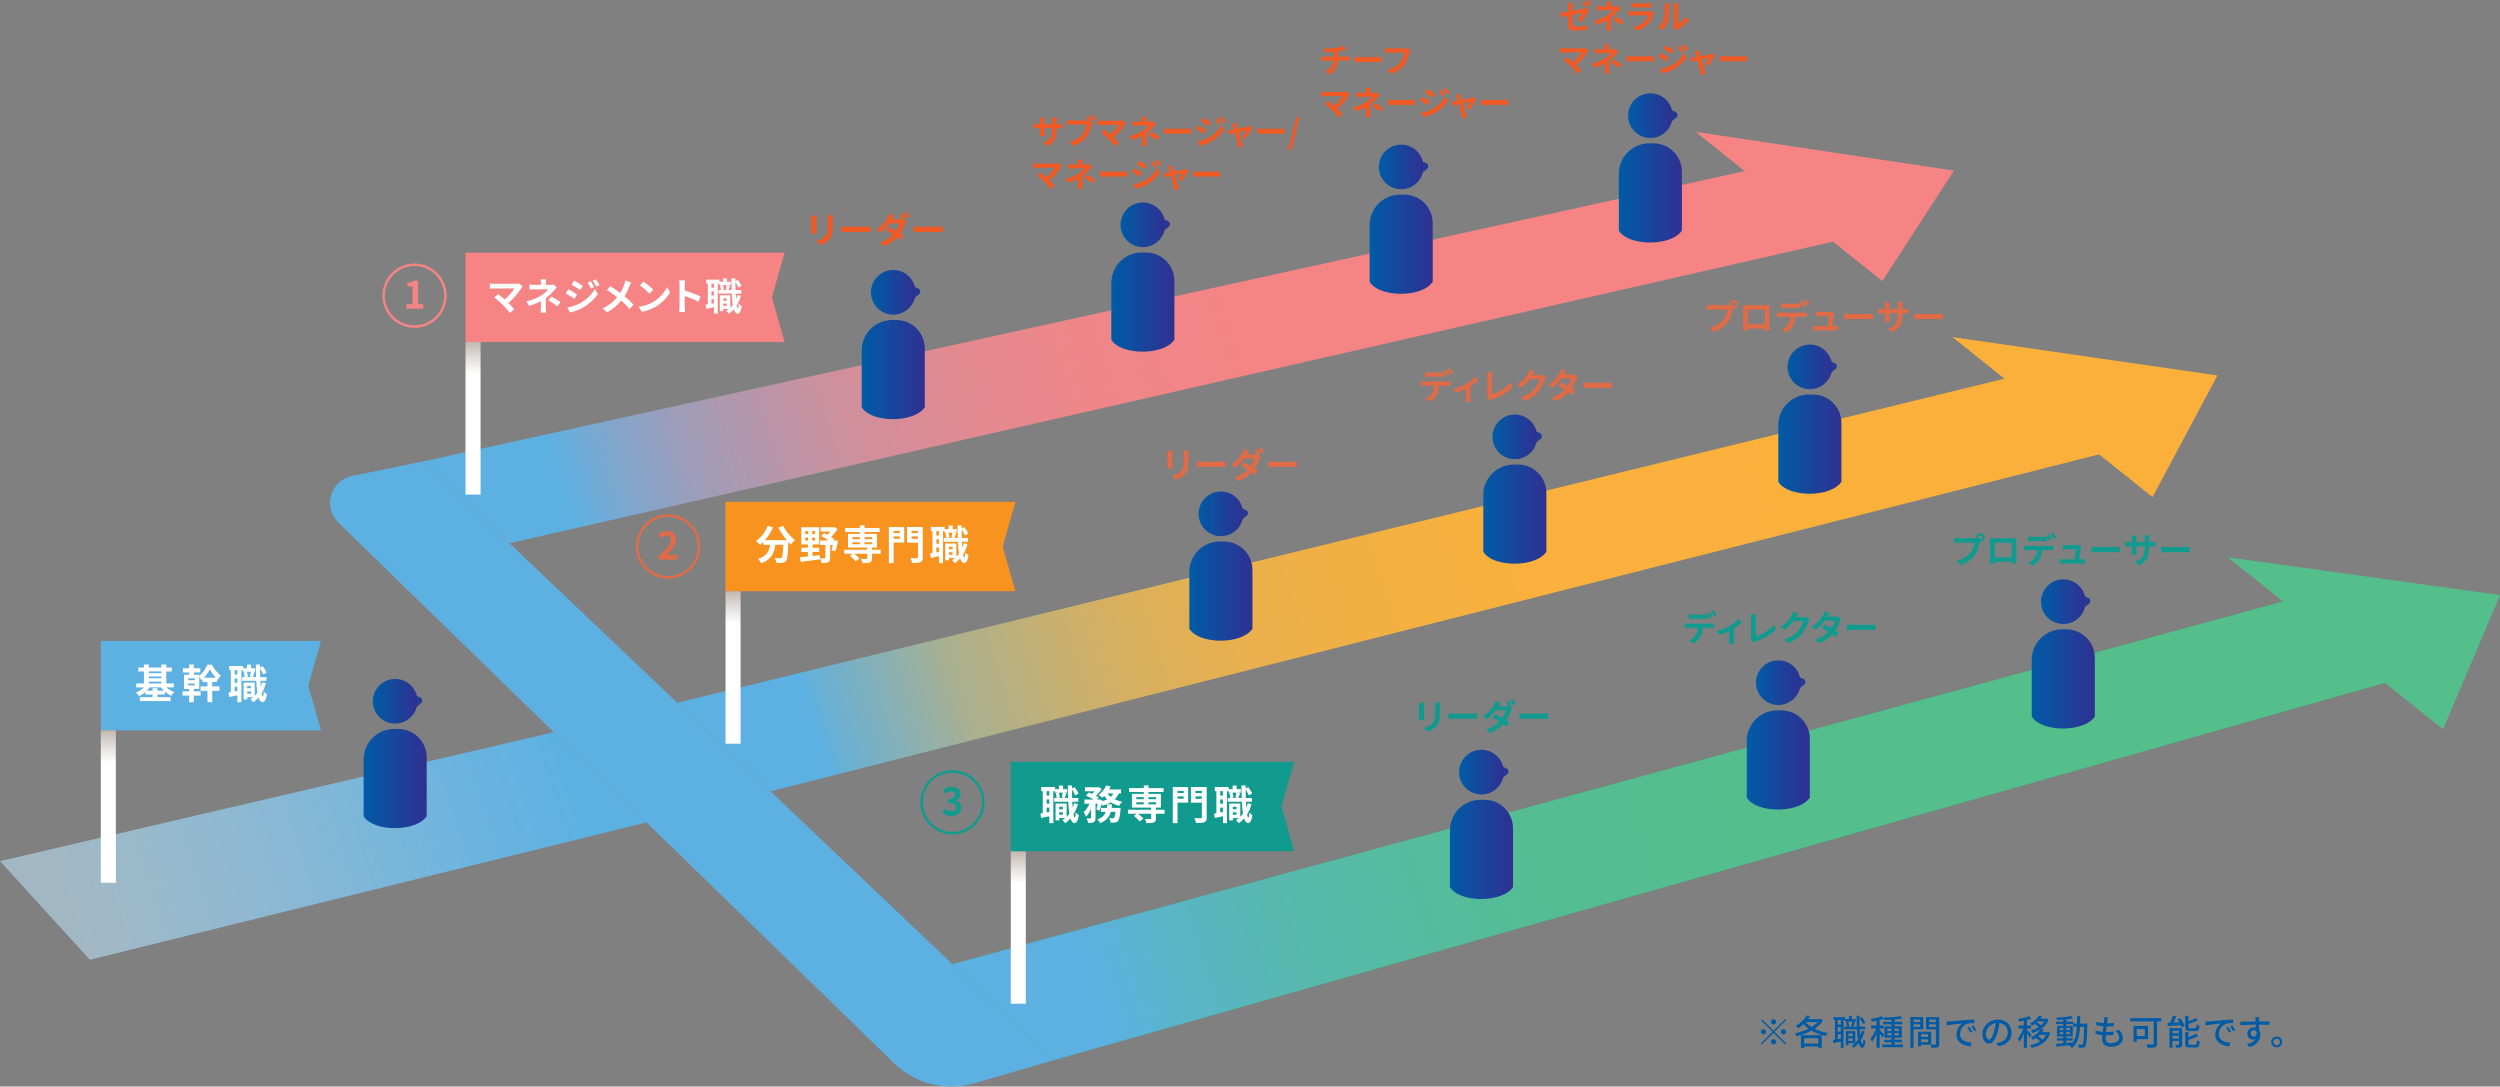 <?xml version="1.0" encoding="UTF-8"?>
<svg id="_レイヤー_2" data-name="レイヤー 2" xmlns="http://www.w3.org/2000/svg" xmlns:xlink="http://www.w3.org/1999/xlink" viewBox="0 0 1000.03 434.62">
  <rect x="0" y="0" width="1000.03" height="434.62" fill="#808080" stroke="none"/>
  <defs>
    <style>
      .cls-1 {
        fill: url(#_名称未設定グラデーション_54-7);
      }

      .cls-1, .cls-2, .cls-3, .cls-4, .cls-5, .cls-6, .cls-7, .cls-8, .cls-9, .cls-10, .cls-11, .cls-12, .cls-13, .cls-14, .cls-15, .cls-16, .cls-17, .cls-18, .cls-19, .cls-20, .cls-21, .cls-22, .cls-23, .cls-24, .cls-25, .cls-26, .cls-27, .cls-28, .cls-29, .cls-30, .cls-31, .cls-32, .cls-33, .cls-34, .cls-35, .cls-36, .cls-37, .cls-38, .cls-39, .cls-40, .cls-41, .cls-42, .cls-43, .cls-44, .cls-45, .cls-46, .cls-47, .cls-48, .cls-49, .cls-50, .cls-51, .cls-52 {
        stroke-width: 0px;
      }

      .cls-2 {
        fill: url(#_名称未設定グラデーション_54-2);
      }

      .cls-3 {
        fill: url(#_名称未設定グラデーション_54-5);
      }

      .cls-4 {
        fill: url(#_名称未設定グラデーション_54-3);
      }

      .cls-5 {
        fill: url(#_名称未設定グラデーション_54-8);
      }

      .cls-6 {
        fill: url(#_名称未設定グラデーション_54-6);
      }

      .cls-7 {
        fill: url(#_名称未設定グラデーション_54-9);
      }

      .cls-8 {
        fill: url(#_名称未設定グラデーション_54-4);
      }

      .cls-9 {
        fill: url(#_名称未設定グラデーション_69-3);
      }

      .cls-10 {
        fill: url(#_名称未設定グラデーション_69-2);
      }

      .cls-11 {
        fill: url(#_名称未設定グラデーション_69-4);
      }

      .cls-12 {
        fill: url(#_名称未設定グラデーション_69);
      }

      .cls-13 {
        fill: url(#_名称未設定グラデーション_46);
      }

      .cls-14 {
        fill: url(#_名称未設定グラデーション_16);
      }

      .cls-15 {
        fill: url(#_名称未設定グラデーション_54);
      }

      .cls-16 {
        fill: url(#_名称未設定グラデーション_8);
      }

      .cls-17 {
        fill: url(#_名称未設定グラデーション_3);
      }

      .cls-53 {
        stroke: #109b8e;
      }

      .cls-53, .cls-54, .cls-55 {
        fill: none;
        stroke-miterlimit: 10;
      }

      .cls-54 {
        stroke: #f78484;
      }

      .cls-55 {
        stroke: #e26b47;
      }

      .cls-18 {
        fill: url(#_名称未設定グラデーション_54-26);
      }

      .cls-19 {
        fill: url(#_名称未設定グラデーション_54-29);
      }

      .cls-20 {
        fill: url(#_名称未設定グラデーション_54-24);
      }

      .cls-21 {
        fill: url(#_名称未設定グラデーション_54-20);
      }

      .cls-22 {
        fill: url(#_名称未設定グラデーション_54-22);
      }

      .cls-23 {
        fill: url(#_名称未設定グラデーション_54-21);
      }

      .cls-24 {
        fill: url(#_名称未設定グラデーション_54-23);
      }

      .cls-25 {
        fill: url(#_名称未設定グラデーション_54-25);
      }

      .cls-26 {
        fill: url(#_名称未設定グラデーション_54-28);
      }

      .cls-27 {
        fill: url(#_名称未設定グラデーション_54-27);
      }

      .cls-28 {
        fill: url(#_名称未設定グラデーション_54-15);
      }

      .cls-29 {
        fill: url(#_名称未設定グラデーション_54-14);
      }

      .cls-30 {
        fill: url(#_名称未設定グラデーション_54-12);
      }

      .cls-31 {
        fill: url(#_名称未設定グラデーション_54-10);
      }

      .cls-32 {
        fill: url(#_名称未設定グラデーション_54-11);
      }

      .cls-33 {
        fill: url(#_名称未設定グラデーション_54-13);
      }

      .cls-34 {
        fill: url(#_名称未設定グラデーション_54-16);
      }

      .cls-35 {
        fill: url(#_名称未設定グラデーション_54-17);
      }

      .cls-36 {
        fill: url(#_名称未設定グラデーション_54-31);
      }

      .cls-37 {
        fill: url(#_名称未設定グラデーション_54-30);
      }

      .cls-38 {
        fill: url(#_名称未設定グラデーション_54-33);
      }

      .cls-39 {
        fill: url(#_名称未設定グラデーション_54-32);
      }

      .cls-40 {
        fill: url(#_名称未設定グラデーション_54-18);
      }

      .cls-41 {
        fill: url(#_名称未設定グラデーション_54-19);
      }

      .cls-42 {
        fill: #5db1e2;
      }

      .cls-43 {
        fill: #55bf8c;
      }

      .cls-44 {
        fill: #22b573;
      }

      .cls-45 {
        fill: #109b8e;
      }

      .cls-46 {
        fill: #e26b47;
      }

      .cls-47 {
        fill: #fff;
      }

      .cls-48 {
        fill: #fbb03b;
      }

      .cls-49 {
        fill: #f15a24;
      }

      .cls-50 {
        fill: #f78484;
      }

      .cls-51 {
        fill: #f7931e;
      }

      .cls-52 {
        fill: #005ba6;
      }
    </style>
    <linearGradient id="_名称未設定グラデーション_3" data-name="名称未設定グラデーション 3" x1="439.88" y1="401.99" x2="911.22" y2="252.54" gradientUnits="userSpaceOnUse">
      <stop offset="0" stop-color="#5db1e2"/>
      <stop offset="0" stop-color="#5cb1e1"/>
      <stop offset=".07" stop-color="#5ab5c7"/>
      <stop offset=".15" stop-color="#58b8b1"/>
      <stop offset=".25" stop-color="#56bba0"/>
      <stop offset=".37" stop-color="#55bd94"/>
      <stop offset=".54" stop-color="#55be8d"/>
      <stop offset="1" stop-color="#55bf8c"/>
    </linearGradient>
    <linearGradient id="_名称未設定グラデーション_16" data-name="名称未設定グラデーション 16" x1="330.96" y1="303.33" x2="795.69" y2="155.98" gradientUnits="userSpaceOnUse">
      <stop offset="0" stop-color="#5db1e2"/>
      <stop offset=".01" stop-color="#68b0d6"/>
      <stop offset=".07" stop-color="#8ab0b2"/>
      <stop offset=".12" stop-color="#a9b091"/>
      <stop offset=".19" stop-color="#c2b076"/>
      <stop offset=".26" stop-color="#d7b060"/>
      <stop offset=".34" stop-color="#e7b04f"/>
      <stop offset=".45" stop-color="#f2b043"/>
      <stop offset=".59" stop-color="#f9b03c"/>
      <stop offset="1" stop-color="#fbb03b"/>
    </linearGradient>
    <linearGradient id="_名称未設定グラデーション_46" data-name="名称未設定グラデーション 46" x1="29.83" y1="368.24" x2="225.37" y2="306.24" gradientUnits="userSpaceOnUse">
      <stop offset="0" stop-color="#b8ddf2" stop-opacity=".6"/>
      <stop offset=".39" stop-color="#8ec8ea" stop-opacity=".78"/>
      <stop offset=".78" stop-color="#6ab7e4" stop-opacity=".94"/>
      <stop offset="1" stop-color="#5db1e2"/>
    </linearGradient>
    <linearGradient id="_名称未設定グラデーション_8" data-name="名称未設定グラデーション 8" x1="230.18" y1="211.79" x2="688.3" y2="66.53" gradientUnits="userSpaceOnUse">
      <stop offset="0" stop-color="#5db1e2"/>
      <stop offset=".05" stop-color="#7fa6cc"/>
      <stop offset=".11" stop-color="#9f9db9"/>
      <stop offset=".18" stop-color="#ba95a8"/>
      <stop offset=".25" stop-color="#d18f9b"/>
      <stop offset=".34" stop-color="#e28a90"/>
      <stop offset=".45" stop-color="#ee8689"/>
      <stop offset=".6" stop-color="#f58485"/>
      <stop offset="1" stop-color="#f78484"/>
    </linearGradient>
    <linearGradient id="_名称未設定グラデーション_69" data-name="名称未設定グラデーション 69" x1="407.33" y1="353.39" x2="407.33" y2="298.91" gradientUnits="userSpaceOnUse">
      <stop offset="0" stop-color="#fff"/>
      <stop offset=".09" stop-color="#eae7e5"/>
      <stop offset=".28" stop-color="#b7aaa2"/>
      <stop offset=".55" stop-color="#654a38"/>
      <stop offset=".66" stop-color="#42210b"/>
    </linearGradient>
    <linearGradient id="_名称未設定グラデーション_69-2" data-name="名称未設定グラデーション 69" x1="293.23" y1="249.38" x2="293.23" y2="194.9" xlink:href="#_名称未設定グラデーション_69"/>
    <linearGradient id="_名称未設定グラデーション_69-3" data-name="名称未設定グラデーション 69" x1="43.33" y1="305.01" x2="43.33" y2="250.54" xlink:href="#_名称未設定グラデーション_69"/>
    <linearGradient id="_名称未設定グラデーション_69-4" data-name="名称未設定グラデーション 69" x1="189.22" y1="149.71" x2="189.22" y2="95.23" xlink:href="#_名称未設定グラデーション_69"/>
    <linearGradient id="_名称未設定グラデーション_54" data-name="名称未設定グラデーション 54" x1="598.22" y1="308.33" x2="603.42" y2="308.33" gradientUnits="userSpaceOnUse">
      <stop offset="0" stop-color="#005ba6"/>
      <stop offset=".98" stop-color="#2e3192"/>
    </linearGradient>
    <linearGradient id="_名称未設定グラデーション_54-2" data-name="名称未設定グラデーション 54" x1="579.99" y1="339.77" x2="605.22" y2="339.77" xlink:href="#_名称未設定グラデーション_54"/>
    <linearGradient id="_名称未設定グラデーション_54-3" data-name="名称未設定グラデーション 54" x1="583.68" y1="308.86" x2="601.53" y2="308.86" xlink:href="#_名称未設定グラデーション_54"/>
    <linearGradient id="_名称未設定グラデーション_54-4" data-name="名称未設定グラデーション 54" x1="716.97" y1="272.55" x2="722.16" y2="272.55" xlink:href="#_名称未設定グラデーション_54"/>
    <linearGradient id="_名称未設定グラデーション_54-5" data-name="名称未設定グラデーション 54" x1="698.73" y1="303.99" x2="723.96" y2="303.99" xlink:href="#_名称未設定グラデーション_54"/>
    <linearGradient id="_名称未設定グラデーション_54-6" data-name="名称未設定グラデーション 54" x1="702.42" y1="273.08" x2="720.28" y2="273.08" xlink:href="#_名称未設定グラデーション_54"/>
    <linearGradient id="_名称未設定グラデーション_54-7" data-name="名称未設定グラデーション 54" x1="830.96" y1="240.15" x2="836.15" y2="240.15" xlink:href="#_名称未設定グラデーション_54"/>
    <linearGradient id="_名称未設定グラデーション_54-8" data-name="名称未設定グラデーション 54" x1="812.72" y1="271.59" x2="837.95" y2="271.59" xlink:href="#_名称未設定グラデーション_54"/>
    <linearGradient id="_名称未設定グラデーション_54-9" data-name="名称未設定グラデーション 54" x1="816.41" y1="240.68" x2="834.27" y2="240.68" xlink:href="#_名称未設定グラデーション_54"/>
    <linearGradient id="_名称未設定グラデーション_54-10" data-name="名称未設定グラデーション 54" x1="729.58" y1="146.23" x2="734.78" y2="146.23" xlink:href="#_名称未設定グラデーション_54"/>
    <linearGradient id="_名称未設定グラデーション_54-11" data-name="名称未設定グラデーション 54" x1="711.35" y1="177.67" x2="736.58" y2="177.67" xlink:href="#_名称未設定グラデーション_54"/>
    <linearGradient id="_名称未設定グラデーション_54-12" data-name="名称未設定グラデーション 54" x1="715.03" y1="146.76" x2="732.89" y2="146.76" xlink:href="#_名称未設定グラデーション_54"/>
    <linearGradient id="_名称未設定グラデーション_54-13" data-name="名称未設定グラデーション 54" x1="611.57" y1="174.22" x2="616.77" y2="174.22" xlink:href="#_名称未設定グラデーション_54"/>
    <linearGradient id="_名称未設定グラデーション_54-14" data-name="名称未設定グラデーション 54" x1="593.34" y1="205.66" x2="618.57" y2="205.66" xlink:href="#_名称未設定グラデーション_54"/>
    <linearGradient id="_名称未設定グラデーション_54-15" data-name="名称未設定グラデーション 54" x1="597.03" y1="174.75" x2="614.88" y2="174.75" xlink:href="#_名称未設定グラデーション_54"/>
    <linearGradient id="_名称未設定グラデーション_54-16" data-name="名称未設定グラデーション 54" x1="494" y1="205.01" x2="499.19" y2="205.01" xlink:href="#_名称未設定グラデーション_54"/>
    <linearGradient id="_名称未設定グラデーション_54-17" data-name="名称未設定グラデーション 54" x1="475.76" y1="236.45" x2="500.99" y2="236.45" xlink:href="#_名称未設定グラデーション_54"/>
    <linearGradient id="_名称未設定グラデーション_54-18" data-name="名称未設定グラデーション 54" x1="479.45" y1="205.54" x2="497.31" y2="205.54" xlink:href="#_名称未設定グラデーション_54"/>
    <linearGradient id="_名称未設定グラデーション_54-19" data-name="名称未設定グラデーション 54" x1="362.93" y1="116.39" x2="368.12" y2="116.39" xlink:href="#_名称未設定グラデーション_54"/>
    <linearGradient id="_名称未設定グラデーション_54-20" data-name="名称未設定グラデーション 54" x1="344.69" y1="147.83" x2="369.92" y2="147.83" xlink:href="#_名称未設定グラデーション_54"/>
    <linearGradient id="_名称未設定グラデーション_54-21" data-name="名称未設定グラデーション 54" x1="348.38" y1="116.92" x2="366.23" y2="116.92" xlink:href="#_名称未設定グラデーション_54"/>
    <linearGradient id="_名称未設定グラデーション_54-22" data-name="名称未設定グラデーション 54" x1="462.78" y1="89.4" x2="467.97" y2="89.4" xlink:href="#_名称未設定グラデーション_54"/>
    <linearGradient id="_名称未設定グラデーション_54-23" data-name="名称未設定グラデーション 54" x1="444.54" y1="120.84" x2="469.77" y2="120.84" xlink:href="#_名称未設定グラデーション_54"/>
    <linearGradient id="_名称未設定グラデーション_54-24" data-name="名称未設定グラデーション 54" x1="448.23" y1="89.93" x2="466.09" y2="89.93" xlink:href="#_名称未設定グラデーション_54"/>
    <linearGradient id="_名称未設定グラデーション_54-25" data-name="名称未設定グラデーション 54" x1="566.11" y1="66.24" x2="571.3" y2="66.24" xlink:href="#_名称未設定グラデーション_54"/>
    <linearGradient id="_名称未設定グラデーション_54-26" data-name="名称未設定グラデーション 54" x1="547.87" y1="97.68" x2="573.1" y2="97.68" xlink:href="#_名称未設定グラデーション_54"/>
    <linearGradient id="_名称未設定グラデーション_54-27" data-name="名称未設定グラデーション 54" x1="551.56" y1="66.78" x2="569.42" y2="66.78" xlink:href="#_名称未設定グラデーション_54"/>
    <linearGradient id="_名称未設定グラデーション_54-28" data-name="名称未設定グラデーション 54" x1="665.79" y1="45.73" x2="670.98" y2="45.73" xlink:href="#_名称未設定グラデーション_54"/>
    <linearGradient id="_名称未設定グラデーション_54-29" data-name="名称未設定グラデーション 54" x1="647.55" y1="77.17" x2="672.78" y2="77.17" xlink:href="#_名称未設定グラデーション_54"/>
    <linearGradient id="_名称未設定グラデーション_54-30" data-name="名称未設定グラデーション 54" x1="651.24" y1="46.26" x2="669.09" y2="46.26" xlink:href="#_名称未設定グラデーション_54"/>
    <linearGradient id="_名称未設定グラデーション_54-31" data-name="名称未設定グラデーション 54" x1="163.69" y1="279.98" x2="168.88" y2="279.98" xlink:href="#_名称未設定グラデーション_54"/>
    <linearGradient id="_名称未設定グラデーション_54-32" data-name="名称未設定グラデーション 54" x1="145.46" y1="311.42" x2="170.69" y2="311.42" xlink:href="#_名称未設定グラデーション_54"/>
    <linearGradient id="_名称未設定グラデーション_54-33" data-name="名称未設定グラデーション 54" x1="149.14" y1="280.51" x2="167" y2="280.51" xlink:href="#_名称未設定グラデーション_54"/>
  </defs>
  <g id="design">
    <g>
      <g>
        <path class="cls-52" d="m709.42,412.32l4.62-4.62.41.41-4.62,4.62,4.62,4.62-.41.41-4.62-4.62-4.64,4.64-.41-.41,4.64-4.64-4.62-4.62.41-.41,4.62,4.62Zm-2.94.41c0,.57-.48,1.05-1.05,1.05s-1.05-.48-1.05-1.05.48-1.05,1.05-1.05,1.05.48,1.05,1.05Zm2.94-2.94c-.57,0-1.05-.48-1.05-1.05s.48-1.05,1.05-1.05,1.05.48,1.05,1.05-.48,1.05-1.05,1.05Zm0,5.88c.57,0,1.05.48,1.05,1.05s-.48,1.05-1.05,1.05-1.05-.48-1.05-1.05.48-1.05,1.05-1.05Zm2.94-2.94c0-.57.48-1.05,1.05-1.05s1.05.48,1.05,1.05-.48,1.05-1.05,1.05-1.05-.48-1.05-1.05Z"/>
        <path class="cls-52" d="m729.21,408.23c-.8,1.27-1.96,2.38-3.33,3.29,1.57.78,3.38,1.39,5.25,1.71-.29.31-.67.85-.84,1.2-2.03-.42-3.98-1.16-5.66-2.16-1.86,1.04-3.98,1.78-6,2.23-.13-.34-.41-.88-.64-1.16,1.81-.36,3.73-.99,5.45-1.85-.76-.53-1.43-1.13-2.04-1.78-.67.62-1.37,1.16-2.09,1.61-.21-.25-.69-.74-.98-.97,1.75-.95,3.45-2.49,4.43-4.19l1.23.43c-.22.36-.48.74-.74,1.09h4.83l.22-.07.91.6Zm-8.81,5.87h8.33v5.04h-1.39v-.55h-5.63v.59h-1.32v-5.08Zm1.32,1.18v2.17h5.63v-2.17h-5.63Zm.52-6.39c.64.7,1.46,1.36,2.4,1.93.95-.59,1.81-1.25,2.47-1.99h-4.82l-.04.06Z"/>
        <path class="cls-52" d="m742.37,408.62h-4.31v-.6h-.62v11.14h-1.09v-2.54c-1.06.22-2.1.45-2.98.63l-.22-1.19c.27-.04.56-.1.87-.15v-7.89h-.6v-1.16h4.68v.77h1.54v-1.3h1.12v1.3h1.62v.99Zm-6.02-.6h-1.25v1.78h1.25v-1.78Zm0,2.84h-1.25v1.78h1.25v-1.78Zm0,4.61v-1.75h-1.25v1.99l1.25-.24Zm9.48-2.9c-.35,1.32-.85,2.51-1.48,3.53.17.95.38,1.51.63,1.51.2,0,.34-.7.41-1.93.2.27.67.59.85.71-.28,2.21-.84,2.75-1.32,2.73-.64-.01-1.11-.66-1.43-1.82-.59.71-1.26,1.33-2,1.85-.13-.2-.52-.66-.76-.87.46-.28.88-.6,1.27-.97h-2.63v.85h-1.02v-5.71h3.77v4.75c.39-.39.76-.81,1.08-1.27-.2-1.16-.32-2.59-.39-4.22h-5.1v-1.04h1.09c-.03-.5-.18-1.27-.38-1.83l.87-.2c.22.57.41,1.34.43,1.86l-.69.17h2.23l-.7-.18c.14-.52.34-1.33.42-1.88l1.02.21c-.22.64-.42,1.36-.62,1.85h1.36c-.04-1.34-.08-2.82-.1-4.37h1.15c0,1.53.01,3.01.07,4.37h2.24v1.04h-2.2c.06.94.11,1.81.2,2.58.27-.62.49-1.27.67-1.96l1.05.24Zm-6.46.83v1.04h1.72v-1.04h-1.72Zm1.72,3v-1.08h-1.72v1.08h1.72Zm4.13-6.79c-.25-.64-.81-1.61-1.37-2.3l.87-.46c.6.67,1.18,1.61,1.43,2.24l-.92.52Z"/>
        <path class="cls-52" d="m752.99,414.98c-.21-.39-.67-1.05-1.09-1.62v5.77h-1.26v-5.66c-.52,1.27-1.16,2.48-1.79,3.26-.13-.36-.43-.9-.63-1.2.83-.95,1.72-2.62,2.26-4.1h-1.99v-1.23h2.16v-1.9c-.64.14-1.29.24-1.89.32-.06-.29-.22-.73-.38-1.01,1.55-.25,3.32-.66,4.37-1.12l.9.99c-.5.2-1.11.38-1.74.55v2.17h1.64v1.23h-1.64v.64c.41.35,1.6,1.57,1.85,1.89l-.76,1.02Zm8.28,2.86v1.05h-8.36v-1.05h3.7v-.91h-2.91v-1.01h2.91v-.84h-2.79v-4.54h2.79v-.78h-3.31v-1.04h3.31v-.78c-.97.06-1.92.1-2.82.11-.03-.27-.17-.71-.29-.97,2.31-.08,5.1-.31,6.7-.63l.77.95c-.87.2-1.95.34-3.1.43v.88h3.12v1.04h-3.12v.78h2.87v4.54h-2.87v.84h2.91v1.01h-2.91v.91h3.4Zm-6.3-5.44h1.64v-.94h-1.64v.94Zm1.64,1.75v-.94h-1.64v.94h1.64Zm1.26-2.69v.94h1.68v-.94h-1.68Zm1.68,1.75h-1.68v.94h1.68v-.94Z"/>
        <path class="cls-52" d="m765.45,411.73v7.42h-1.29v-12.3h5.17v4.87h-3.88Zm0-3.89v.97h2.65v-.97h-2.65Zm2.65,2.93v-1.04h-2.65v1.04h2.65Zm7.63,6.77c0,.74-.15,1.16-.66,1.39-.49.21-1.26.22-2.44.22-.06-.35-.24-.91-.41-1.27h-3.78v.7h-1.19v-5.87h5.25v5.13c.69.03,1.36.01,1.58.01.25-.01.32-.08.32-.32v-5.76h-3.98v-4.9h5.29v10.67Zm-7.28-3.85v1.09h2.84v-1.09h-2.84Zm2.84,3.21v-1.16h-2.84v1.16h2.84Zm.39-9.05v.97h2.73v-.97h-2.73Zm2.73,2.96v-1.06h-2.73v1.06h2.73Z"/>
        <path class="cls-52" d="m779.92,408.61c1.01-.1,3.49-.34,6.04-.55,1.47-.13,2.87-.21,3.81-.24v1.42c-.76,0-1.96.01-2.69.2-1.83.56-3.05,2.52-3.05,4.16,0,2.54,2.35,3.36,4.64,3.47l-.5,1.48c-2.72-.14-5.56-1.6-5.56-4.65,0-2.1,1.22-3.78,2.34-4.5-1.2.13-4.61.46-6.16.8l-.14-1.53c.53-.01,1.01-.04,1.29-.07Zm9.05,4.09l-.87.39c-.34-.71-.7-1.36-1.12-1.96l.84-.36c.34.49.85,1.34,1.15,1.93Zm1.6-.64l-.85.42c-.36-.71-.73-1.33-1.18-1.93l.84-.38c.34.48.88,1.32,1.19,1.89Z"/>
        <path class="cls-52" d="m798.56,417.19c.49-.04.9-.11,1.23-.2,1.78-.41,3.36-1.69,3.36-3.94,0-2.02-1.2-3.6-3.33-3.87-.2,1.25-.45,2.59-.83,3.89-.84,2.83-1.99,4.41-3.38,4.41s-2.63-1.55-2.63-3.87c0-3.08,2.73-5.76,6.21-5.76s5.45,2.33,5.45,5.24-1.86,4.92-5.25,5.39l-.83-1.32Zm-.98-4.4c.35-1.09.62-2.35.76-3.57-2.49.41-3.95,2.58-3.95,4.29,0,1.6.71,2.33,1.27,2.33.6,0,1.27-.9,1.92-3.04Z"/>
        <path class="cls-52" d="m811.9,414.98c-.21-.39-.67-1.05-1.09-1.62v5.77h-1.26v-5.66c-.52,1.27-1.16,2.48-1.79,3.26-.13-.36-.43-.9-.63-1.2.83-.95,1.72-2.62,2.26-4.1h-1.99v-1.23h2.16v-1.9c-.64.14-1.29.24-1.89.32-.06-.29-.22-.73-.38-1.01,1.55-.25,3.32-.66,4.37-1.12l.9.99c-.5.2-1.11.38-1.74.55v2.17h1.64v1.23h-1.64v.64c.41.35,1.6,1.57,1.85,1.89l-.76,1.02Zm8.24-1.82c-1.15,3.54-4.01,5.24-7.44,6.01-.11-.32-.41-.84-.64-1.11,1.48-.27,2.87-.76,4.02-1.5-.46-.45-1.12-.95-1.74-1.33-.38.27-.77.5-1.2.73-.17-.31-.55-.73-.81-.92,1.82-.83,3.07-2.03,3.77-3.17-.94.59-1.99,1.02-3.08,1.34-.14-.32-.43-.8-.67-1.05,1.12-.27,2.21-.7,3.15-1.3-.41-.41-1.01-.88-1.53-1.23-.35.24-.71.46-1.12.69-.17-.28-.55-.71-.81-.91,1.75-.83,2.9-2.03,3.52-3.11l1.27.24c-.18.32-.39.66-.63.97h2.23l.22-.06.83.39c-.62,1.64-1.68,2.87-3.01,3.8l1.08.18c-.2.35-.42.7-.67,1.04h2.21l.24-.04.83.35Zm-4.92-4.58c-.13.13-.28.27-.42.39.55.35,1.18.81,1.6,1.22.55-.48,1.01-1.01,1.36-1.61h-2.54Zm.7,5.37c-.21.2-.42.39-.64.59.62.36,1.3.85,1.77,1.29.57-.53,1.05-1.16,1.42-1.88h-2.54Z"/>
        <path class="cls-52" d="m834.95,409.49s-.01.45-.01.6c-.15,5.78-.28,7.77-.73,8.38-.27.42-.56.53-.99.6-.42.06-1.06.06-1.72.01-.03-.35-.17-.88-.36-1.23.64.06,1.22.06,1.47.06.24,0,.36-.04.5-.22.31-.39.45-2.17.56-6.99h-1.65c-.18,3.73-.81,6.7-3.22,8.54-.2-.29-.63-.76-.94-.97.08-.06.17-.13.25-.2-2.02.24-4.03.45-5.53.59l-.17-1.11c.81-.06,1.82-.14,2.93-.24v-1.06h-2.55v-.95h2.55v-.71h-2.51v-4.22h2.51v-.73h-2.89v-.97h2.89v-.78c-.85.07-1.71.11-2.49.14-.04-.27-.18-.69-.31-.94,2.07-.11,4.55-.36,6.01-.69l.62.98c-.74.15-1.67.29-2.63.39v.9h2.83v.81h1.47c.01-.95.01-1.95.01-3h1.25c0,1.04-.01,2.04-.03,3h2.9Zm-11.07,2.59h1.44v-.85h-1.44v.85Zm1.44,1.65v-.85h-1.44v.85h1.44Zm1.19,3.47c.87-.08,1.77-.17,2.65-.27,1.15-1.58,1.5-3.7,1.61-6.25h-1.48v-1.05h-2.77v.73h2.61v4.22h-2.61v.71h2.63v.95h-2.63v.95Zm1.5-5.13v-.85h-1.5v.85h1.5Zm-1.5.8v.85h1.5v-.85h-1.5Z"/>
        <path class="cls-52" d="m847.75,412.01c.94,1.11,1.4,2.07,1.4,3.26,0,2.07-1.88,3.45-4.73,3.45-2.02,0-3.56-.9-3.56-3.18,0-.36.04-.88.1-1.5-1.02-.1-1.99-.25-2.77-.49l.07-1.34c.9.32,1.89.48,2.84.56.08-.73.18-1.5.28-2.23-.99-.08-2.03-.27-2.87-.49l.07-1.29c.84.28,1.92.45,2.96.53.06-.5.1-.95.13-1.3.03-.35.06-.7.01-1.09l1.57.08c-.1.43-.15.76-.21,1.09l-.17,1.26c1.04,0,1.96-.06,2.69-.18l-.04,1.32c-.87.08-1.65.14-2.79.14h-.03c-.1.71-.2,1.48-.28,2.21h.2c.9,0,1.89-.04,2.84-.17l-.04,1.32c-.85.1-1.69.14-2.59.14h-.53c-.04.49-.07.91-.07,1.2,0,1.25.73,1.99,2.21,1.99,2.03,0,3.25-.88,3.25-2.2,0-.94-.5-1.92-1.47-2.77l1.54-.32Z"/>
        <path class="cls-52" d="m864.53,408.56h-1.67v8.85c0,.84-.21,1.27-.8,1.47-.6.24-1.58.25-2.98.25-.07-.38-.34-1.02-.55-1.4,1.06.06,2.23.04,2.56.04.31-.01.41-.1.41-.39v-8.82h-9.41v-1.3h12.44v1.3Zm-9.81,7.1v1.09h-1.26v-6.36h5.77v5.27h-4.51Zm0-4.03v2.8h3.22v-2.8h-3.22Z"/>
        <path class="cls-52" d="m872.1,407.25c.71.97,1.47,2.27,1.75,3.15l-1.16.48c-.07-.22-.18-.49-.31-.78-1.92.11-3.85.24-5.28.32l-.11-1.25c.32-.01.67-.03,1.06-.04.45-.88.91-2.02,1.16-2.87l1.36.31c-.35.84-.77,1.74-1.16,2.51l2.4-.11c-.25-.45-.52-.9-.8-1.29l1.09-.42Zm.8,10.49c0,.62-.13.95-.53,1.16-.43.2-1.05.21-1.9.21-.07-.34-.25-.84-.43-1.18.59.03,1.16.03,1.36.01.18,0,.22-.06.22-.22v-1.33h-2.58v2.73h-1.22v-7.87h5.08v6.49Zm-3.87-5.39v.99h2.58v-.99h-2.58Zm2.58,3.05v-1.06h-2.58v1.06h2.58Zm4.33-2.96c-1.47,0-1.83-.36-1.83-1.69v-4.43h1.3v2.19c1.08-.38,2.17-.84,2.91-1.23l.84.94c-1.08.49-2.48.98-3.75,1.36v1.16c0,.46.1.55.69.55h1.91c.5,0,.59-.22.64-1.53.28.21.81.41,1.18.48-.14,1.75-.52,2.21-1.71,2.21h-2.17Zm2.16,5.45c.55,0,.64-.27.7-1.76.29.2.81.41,1.16.49-.15,1.9-.52,2.41-1.75,2.41h-2.26c-1.47,0-1.85-.38-1.85-1.68v-4.55h1.29v2.07c1.15-.41,2.31-.91,3.07-1.4l.84.95c-1.06.62-2.56,1.12-3.91,1.53v1.39c0,.48.11.56.73.56h1.98Z"/>
        <path class="cls-52" d="m883.44,408.61c1.01-.1,3.49-.34,6.04-.55,1.47-.13,2.87-.21,3.81-.24v1.42c-.76,0-1.96.01-2.69.2-1.83.56-3.05,2.52-3.05,4.16,0,2.54,2.35,3.36,4.64,3.47l-.5,1.48c-2.72-.14-5.56-1.6-5.56-4.65,0-2.1,1.22-3.78,2.34-4.5-1.2.13-4.61.46-6.16.8l-.14-1.53c.53-.01,1.01-.04,1.29-.07Zm9.05,4.09l-.87.39c-.34-.71-.7-1.36-1.12-1.96l.84-.36c.34.49.85,1.34,1.15,1.93Zm1.6-.64l-.85.42c-.36-.71-.73-1.33-1.18-1.93l.84-.38c.34.48.88,1.32,1.19,1.89Z"/>
        <path class="cls-52" d="m907.81,409.92c-.83-.04-2.13-.07-4.15-.07.01.74.01,1.55.01,2.17.32.5.49,1.13.49,1.85,0,1.85-.98,4.02-4.27,4.97l-1.19-1.18c1.62-.36,2.9-.97,3.57-2-.28.13-.6.2-.97.2-1.12,0-2.34-.84-2.34-2.42,0-1.46,1.19-2.49,2.59-2.49.28,0,.53.03.77.1v-1.18c-2.12.03-4.38.11-6.11.22l-.04-1.34c1.57-.01,4.15-.1,6.12-.13-.01-.29-.01-.55-.03-.7-.03-.35-.07-.81-.11-1.01h1.6c-.03.18-.07.81-.07,1.01-.01.17-.01.41-.01.69h4.15v1.32Zm-6.25,4.72c.71,0,1.25-.57,1.06-1.89-.22-.45-.62-.64-1.08-.64-.63,0-1.25.48-1.25,1.3,0,.77.59,1.23,1.26,1.23Z"/>
        <path class="cls-52" d="m912.88,416.8c0,1.2-.97,2.19-2.19,2.19s-2.19-.98-2.19-2.19.98-2.2,2.19-2.2,2.19.99,2.19,2.2Zm-.84,0c0-.74-.6-1.34-1.34-1.34s-1.34.6-1.34,1.34.6,1.34,1.34,1.34,1.34-.6,1.34-1.34Z"/>
      </g>
      <g>
        <g>
          <polygon class="cls-44" points="937.56 233.98 380.98 385.69 421.4 424.1 978.32 266.24 937.56 233.98"/>
          <polygon class="cls-17" points="937.56 233.98 380.98 385.69 421.4 424.1 978.32 266.24 937.56 233.98"/>
          <polygon class="cls-43" points="1000.03 238.05 891.17 222.93 977.24 291.74 1000.03 238.05"/>
          <polygon class="cls-14" points="825.86 145.6 270.95 281.13 308.2 316.53 863.8 175.62 825.86 145.6"/>
          <polygon class="cls-13" points="221.53 292.89 0 344.45 35.93 383.91 258.61 328.95 221.53 292.89"/>
          <polygon class="cls-48" points="887 150.19 781 134.84 861.04 198.84 887 150.19"/>
          <polygon class="cls-16" points="721.74 63.21 169.33 184.57 203.77 217.3 757.13 91.21 721.74 63.21"/>
          <polygon class="cls-50" points="781.59 68.25 678.31 52.75 752.94 112.42 781.59 68.25"/>
          <path class="cls-42" d="m421.4,424.1l-252.07-239.53-28.5,5.83c-8.66,1.77-11.8,12.51-5.47,18.67l222.31,216.25c8.46,8.23,20.7,11.28,32.04,7.99l31.68-9.21Z"/>
        </g>
        <g>
          <rect class="cls-12" x="404.32" y="340.5" width="6.02" height="61"/>
          <polygon class="cls-45" points="517.67 340.5 404.32 340.5 404.32 304.75 517.67 304.75 512.6 322.63 517.67 340.5"/>
          <g>
            <path class="cls-47" d="m431.19,321.64c-.44,1.55-1.03,2.94-1.79,4.15.15.77.32,1.21.52,1.23.19,0,.32-.74.39-2.02.27.39.97.89,1.24,1.07-.4,2.62-1.16,3.18-1.71,3.18-.73-.02-1.26-.66-1.65-1.84-.63.73-1.34,1.36-2.11,1.89-.21-.32-.76-.95-1.1-1.26.4-.24.79-.52,1.15-.81h-2.42v.94h-1.47v-6.75h4.44v5.31c.39-.37.74-.79,1.07-1.24-.21-1.31-.36-2.92-.44-4.78h-5.67v-1.48h1.02c-.03-.53-.16-1.32-.36-1.92l.94-.23h-1.28v-.6h-.61v12.79h-1.6v-2.76c-1.15.24-2.29.48-3.26.68l-.32-1.76c.29-.03.61-.08.95-.15v-8.8h-.63v-1.68h5.54v.87h1.58v-1.45h1.63v1.45h1.65v1.4h-1.39l1.1.21c-.24.69-.47,1.42-.65,1.94h1.29c-.05-1.55-.08-3.23-.1-5.02h1.68v1.21l1.03-.55c.66.79,1.29,1.84,1.58,2.57l-1.34.74c-.23-.65-.74-1.6-1.28-2.36,0,1.19.02,2.32.05,3.41h2.49v1.48h-2.42c.03.86.08,1.65.15,2.37.23-.56.42-1.16.58-1.78l1.53.34Zm-11.45-5.17h-1.07v1.74h1.07v-1.74Zm0,3.29h-1.07v1.74h1.07v-1.74Zm0,5.05v-1.76h-1.07v1.95l1.07-.19Zm3.79-7.75c.24.61.39,1.44.42,1.97l-.73.18h2.32l-.84-.19c.16-.55.34-1.37.42-1.95h-1.6Zm.16,5.67v.97h1.49v-.97h-1.49Zm1.49,3.18v-.97h-1.49v.97h1.49Z"/>
            <path class="cls-47" d="m447.52,317.39c-.42.92-.95,1.7-1.61,2.36.89.42,1.89.74,2.97.95-.42.39-.95,1.15-1.21,1.63-1.23-.31-2.32-.79-3.29-1.39-.95.58-2.07,1.02-3.29,1.36-.1-.18-.26-.42-.45-.68-.23,1-.5,1.97-.79,2.7l-1.29-.6c.18-.6.37-1.4.52-2.23h-.86v5.68c0,.87-.13,1.39-.69,1.68-.55.31-1.28.34-2.28.34-.05-.53-.31-1.31-.55-1.82.6.02,1.24.02,1.45.02.19-.02.26-.05.26-.24v-3.45c-.56,1.19-1.24,2.28-2.02,2.99-.16-.55-.58-1.34-.87-1.86.89-.79,1.73-2.05,2.29-3.33h-2.02v-1.68h3.7c-.9-.55-2.11-1.16-3.12-1.57l1.21-1.23c.39.15.84.32,1.28.52.35-.31.71-.66,1.02-1.02h-3.88v-1.61h5.21l.29-.06,1.23.77c-.55.9-1.45,1.89-2.36,2.66.47.24.87.48,1.18.71l-.79.82h.77l.26-.08,1.16.39-.06.37c.71-.19,1.39-.44,1.97-.74-.42-.4-.81-.86-1.15-1.34-.24.26-.48.48-.73.69-.37-.31-1.11-.82-1.57-1.08,1.26-.9,2.45-2.36,3.08-3.84l1.79.48c-.18.39-.37.76-.6,1.13h4.76v1.6h-.94Zm.76,5.78s-.03.5-.06.73c-.26,2.79-.55,4.04-1.02,4.55-.36.37-.69.5-1.18.57-.4.05-1.07.06-1.81.03-.02-.53-.23-1.29-.52-1.78.58.06,1.13.08,1.39.08.23,0,.36-.03.52-.18.23-.21.44-.9.61-2.41h-1.87c-.55,1.92-1.7,3.49-4.25,4.49-.21-.45-.71-1.13-1.11-1.48,1.94-.71,2.87-1.74,3.37-3h-1.95v-1.6h2.36c.08-.47.13-.94.16-1.44h1.92c-.05.48-.1.97-.16,1.44h3.6Zm-5.3-5.78c.36.5.81.97,1.34,1.37.44-.39.79-.86,1.07-1.37h-2.41Z"/>
            <path class="cls-47" d="m465.83,325.51h-3.47v1.89c0,.92-.19,1.36-.87,1.61-.66.24-1.63.26-2.92.26-.08-.52-.35-1.19-.6-1.68.86.03,1.87.03,2.15.03.26-.02.36-.08.36-.29v-1.82h-5.25c.81.58,1.7,1.37,2.13,1.95l-1.53,1.13c-.44-.65-1.45-1.61-2.31-2.26l1.16-.82h-3.45v-1.61h9.25v-.86h-7.7v-5.49h4.75v-.73h-5.92v-1.57h5.92v-1.07h1.87v1.07h6.05v1.57h-6.05v.73h4.96v5.49h-1.99v.86h3.47v1.61Zm-11.28-5.83h2.97v-.82h-2.97v.82Zm0,2.05h2.97v-.82h-2.97v.82Zm4.84-2.87v.82h3.08v-.82h-3.08Zm3.08,2.05h-3.08v.82h3.08v-.82Z"/>
            <path class="cls-47" d="m475.28,321.04h-4.25v8.22h-1.9v-14.43h6.15v6.22Zm-4.25-4.67v.84h2.45v-.84h-2.45Zm2.45,3.13v-.92h-2.45v.92h2.45Zm9.23,7.43c0,1.1-.23,1.66-.94,1.95-.69.32-1.76.35-3.33.35-.08-.55-.39-1.45-.68-1.97,1.02.06,2.21.05,2.55.05s.45-.11.45-.42v-5.81h-4.38v-6.26h6.31v12.11Zm-4.49-10.56v.84h2.55v-.84h-2.55Zm2.55,3.16v-.95h-2.55v.95h2.55Z"/>
            <path class="cls-47" d="m500.64,321.64c-.44,1.55-1.03,2.94-1.79,4.15.15.77.32,1.21.52,1.23.19,0,.32-.74.39-2.02.27.39.97.89,1.24,1.07-.4,2.62-1.16,3.18-1.71,3.18-.73-.02-1.26-.66-1.65-1.84-.63.73-1.34,1.36-2.11,1.89-.21-.32-.76-.95-1.1-1.26.4-.24.79-.52,1.15-.81h-2.42v.94h-1.47v-6.75h4.44v5.31c.39-.37.74-.79,1.07-1.24-.21-1.31-.35-2.92-.44-4.78h-5.67v-1.48h1.02c-.03-.53-.16-1.32-.36-1.92l.94-.23h-1.28v-.6h-.61v12.79h-1.6v-2.76c-1.15.24-2.29.48-3.26.68l-.32-1.76c.29-.03.61-.08.95-.15v-8.8h-.63v-1.68h5.54v.87h1.58v-1.45h1.63v1.45h1.65v1.4h-1.39l1.1.21c-.24.69-.47,1.42-.65,1.94h1.29c-.05-1.55-.08-3.23-.1-5.02h1.68v1.21l1.03-.55c.66.79,1.29,1.84,1.58,2.57l-1.34.74c-.23-.65-.74-1.6-1.28-2.36,0,1.19.02,2.32.05,3.41h2.49v1.48h-2.42c.03.86.08,1.65.15,2.37.23-.56.42-1.16.58-1.78l1.53.34Zm-11.45-5.17h-1.07v1.74h1.07v-1.74Zm0,3.29h-1.07v1.74h1.07v-1.74Zm0,5.05v-1.76h-1.07v1.95l1.07-.19Zm3.79-7.75c.24.61.39,1.44.42,1.97l-.73.18h2.32l-.84-.19c.16-.55.34-1.37.42-1.95h-1.6Zm.16,5.67v.97h1.49v-.97h-1.49Zm1.49,3.18v-.97h-1.49v.97h1.49Z"/>
          </g>
        </g>
        <g>
          <polygon class="cls-51" points="406.16 236.49 290.22 236.49 290.22 200.74 406.16 200.74 401.09 218.61 406.16 236.49"/>
          <g>
            <path class="cls-47" d="m313.24,210.34c1.02,2.05,3.04,4.39,4.79,5.75-.52.4-1.26,1.18-1.63,1.73-.34-.31-.68-.66-1.03-1.03v.11c-.18,4.88-.37,6.78-.94,7.46-.4.52-.84.68-1.47.76-.55.08-1.49.08-2.44.05-.03-.58-.29-1.39-.63-1.94.89.06,1.73.08,2.13.08.29,0,.47-.03.65-.23.32-.34.5-1.78.65-5.15h-3.18c-.4,3.1-1.45,5.86-5.63,7.43-.24-.55-.81-1.34-1.28-1.78,3.65-1.18,4.49-3.29,4.81-5.65h-2.73v-1.13c-.42.44-.86.82-1.29,1.16-.35-.44-1.18-1.21-1.65-1.55,2.02-1.36,3.79-3.58,4.76-6.04l2.07.6c-.79,1.86-1.92,3.63-3.2,5.09h8.72c-1.28-1.49-2.49-3.26-3.37-4.96l1.89-.76Z"/>
            <path class="cls-47" d="m325.03,222.4c.97-.1,1.95-.21,2.94-.32l.05,1.68c-2.74.39-5.67.73-7.77,1l-.23-1.87c.87-.08,1.95-.16,3.15-.29v-1.78h-2.62v-1.73h2.62v-1.31h-2.65v-6.88h7.17v6.88h-2.66v1.31h2.68v1.73h-2.68v1.58Zm-2.94-8.77h1.21v-1.19h-1.21v1.19Zm0,2.63h1.21v-1.21h-1.21v1.21Zm3.97-3.83h-1.16v1.19h1.16v-1.19Zm0,2.62h-1.16v1.21h1.16v-1.21Zm9.2,1.36c-.29,1.44-.71,3.05-1.08,4.08l-1.55-.32c.16-.56.34-1.36.5-2.16h-1.05v5.15c0,.92-.18,1.45-.81,1.74-.61.31-1.49.32-2.65.32-.06-.55-.32-1.36-.56-1.89.73.05,1.55.05,1.78.03.24,0,.32-.05.32-.26v-5.1h-2.13v-1.82h3.39c-.89-.65-1.99-1.29-2.95-1.76l1.18-1.18c.44.19.9.42,1.37.68.35-.39.74-.84,1.07-1.29h-3.87v-1.73h5.15l.42-.1,1.21.87c-.65,1.05-1.58,2.2-2.55,3.1.48.34.95.65,1.31.94l-.42.47h.37l.27-.05,1.29.27Z"/>
            <path class="cls-47" d="m352.26,221.5h-3.47v1.89c0,.92-.19,1.36-.87,1.61-.66.24-1.63.26-2.92.26-.08-.52-.35-1.19-.6-1.68.86.03,1.87.03,2.15.03.26-.02.36-.08.36-.29v-1.82h-5.25c.81.58,1.69,1.37,2.13,1.95l-1.53,1.13c-.44-.65-1.45-1.61-2.31-2.26l1.16-.82h-3.45v-1.61h9.25v-.86h-7.7v-5.49h4.75v-.73h-5.92v-1.57h5.92v-1.07h1.87v1.07h6.05v1.57h-6.05v.73h4.96v5.49h-1.99v.86h3.47v1.61Zm-11.28-5.83h2.97v-.82h-2.97v.82Zm0,2.05h2.97v-.82h-2.97v.82Zm4.84-2.87v.82h3.08v-.82h-3.08Zm3.08,2.05h-3.08v.82h3.08v-.82Z"/>
            <path class="cls-47" d="m361.71,217.03h-4.25v8.22h-1.91v-14.43h6.15v6.22Zm-4.25-4.67v.84h2.45v-.84h-2.45Zm2.45,3.13v-.92h-2.45v.92h2.45Zm9.23,7.43c0,1.1-.23,1.66-.94,1.95-.69.32-1.76.35-3.33.35-.08-.55-.39-1.45-.68-1.97,1.02.06,2.21.05,2.55.05s.45-.11.45-.42v-5.81h-4.38v-6.26h6.31v12.11Zm-4.49-10.56v.84h2.55v-.84h-2.55Zm2.55,3.16v-.95h-2.55v.95h2.55Z"/>
            <path class="cls-47" d="m387.06,217.62c-.44,1.55-1.03,2.94-1.79,4.15.15.77.32,1.21.52,1.23.19,0,.32-.74.39-2.02.27.39.97.89,1.24,1.07-.4,2.62-1.16,3.18-1.71,3.18-.73-.02-1.26-.66-1.65-1.84-.63.73-1.34,1.36-2.11,1.89-.21-.32-.76-.95-1.1-1.26.4-.24.79-.52,1.15-.81h-2.42v.94h-1.47v-6.75h4.44v5.31c.39-.37.74-.79,1.07-1.24-.21-1.31-.36-2.92-.44-4.78h-5.67v-1.48h1.02c-.03-.53-.16-1.32-.36-1.92l.94-.23h-1.28v-.6h-.61v12.79h-1.6v-2.76c-1.15.24-2.29.48-3.26.68l-.32-1.76c.29-.03.61-.08.95-.15v-8.8h-.63v-1.68h5.54v.87h1.58v-1.45h1.63v1.45h1.65v1.4h-1.39l1.1.21c-.24.69-.47,1.42-.65,1.94h1.29c-.05-1.55-.08-3.23-.1-5.02h1.68v1.21l1.03-.55c.66.79,1.29,1.84,1.58,2.57l-1.34.74c-.23-.65-.74-1.6-1.28-2.36,0,1.19.02,2.32.05,3.41h2.49v1.48h-2.42c.03.86.08,1.65.15,2.37.23-.57.42-1.16.58-1.78l1.53.34Zm-11.45-5.17h-1.07v1.74h1.07v-1.74Zm0,3.29h-1.07v1.74h1.07v-1.74Zm0,5.05v-1.76h-1.07v1.95l1.07-.19Zm3.79-7.75c.24.61.39,1.44.42,1.97l-.73.18h2.32l-.84-.19c.16-.55.34-1.37.42-1.95h-1.6Zm.16,5.67v.97h1.49v-.97h-1.49Zm1.49,3.18v-.97h-1.49v.97h1.49Z"/>
          </g>
          <rect class="cls-10" x="290.22" y="236.49" width="6.02" height="61"/>
        </g>
        <g>
          <polygon class="cls-42" points="128.38 292.13 40.32 292.13 40.32 256.38 128.38 256.38 123.32 274.25 128.38 292.13"/>
          <g>
            <path class="cls-47" d="m66.58,274.96c.86.78,1.99,1.47,3.15,1.87-.42.34-1,1.02-1.28,1.49-.87-.4-1.74-1-2.53-1.7v1.19h-2.94v1.05h5.26v1.58h-12.29v-1.58h5.07v-1.05h-2.86v-1c-.79.66-1.66,1.24-2.57,1.65-.27-.45-.82-1.13-1.23-1.47,1.18-.44,2.37-1.18,3.26-2.03h-3.12v-1.57h3.08v-4.81h-2.23v-1.55h2.23v-1.21h1.92v1.21h5.05v-1.21h1.97v1.21h2.21v1.55h-2.21v4.81h2.99v1.57h-2.95Zm-1.02,1.34c-.44-.42-.82-.87-1.16-1.34h-4.55c-.32.47-.73.92-1.15,1.34h2.32v-1h1.95v1h2.58Zm-6.04-7.72v.71h5.05v-.71h-5.05Zm0,2.74h5.05v-.71h-5.05v.71Zm0,2.07h5.05v-.73h-5.05v.73Z"/>
            <path class="cls-47" d="m84.89,274.56h2.89v1.78h-2.89v4.52h-1.9v-4.52h-2.76v-1.78h2.76v-1.73h-1.99v-1.15c-.16.15-.34.29-.5.42-.18-.44-.5-1.02-.79-1.44v4.94h-2.18v.94h2.7v1.71h-2.7v2.63h-1.86v-2.63h-2.66v-1.71h2.66v-.94h-2.07v-5.71h2.07v-.9h-2.49v-1.68h2.49v-1.5h1.86v1.5h2.57v1.68h-2.57v.9h2.18v.47c1.37-1.07,2.66-3,3.26-4.49h1.76c.89,1.61,2.24,3.41,3.58,4.26-.37.47-.76,1.18-1.05,1.76-.15-.11-.27-.23-.42-.36v1.29h-1.95v1.73Zm-6.96-3.21h-2.65v.73h2.65v-.73Zm0,2.08h-2.65v.73h2.65v-.73Zm8.43-2.36c-.97-1-1.89-2.28-2.44-3.33-.52,1.02-1.32,2.28-2.31,3.33h4.75Z"/>
            <path class="cls-47" d="m106.4,273.26c-.44,1.55-1.03,2.94-1.79,4.15.15.77.32,1.21.52,1.23.19,0,.32-.74.39-2.02.27.39.97.89,1.24,1.07-.4,2.62-1.16,3.18-1.71,3.18-.73-.02-1.26-.66-1.65-1.84-.63.73-1.34,1.36-2.11,1.89-.21-.32-.76-.95-1.1-1.26.4-.24.79-.52,1.15-.81h-2.42v.94h-1.47v-6.75h4.44v5.31c.39-.37.74-.79,1.07-1.24-.21-1.31-.35-2.92-.44-4.78h-5.67v-1.48h1.02c-.03-.53-.16-1.32-.36-1.92l.94-.23h-1.28v-.6h-.61v12.79h-1.6v-2.76c-1.15.24-2.29.48-3.26.68l-.32-1.76c.29-.03.61-.08.95-.15v-8.8h-.63v-1.68h5.54v.87h1.58v-1.45h1.63v1.45h1.65v1.4h-1.39l1.1.21c-.24.69-.47,1.42-.65,1.94h1.29c-.05-1.55-.08-3.23-.1-5.02h1.68v1.21l1.03-.55c.66.79,1.29,1.84,1.58,2.57l-1.34.74c-.23-.65-.74-1.6-1.28-2.36,0,1.19.02,2.32.05,3.41h2.49v1.48h-2.42c.03.86.08,1.65.15,2.37.23-.57.42-1.16.58-1.78l1.53.34Zm-11.45-5.17h-1.07v1.74h1.07v-1.74Zm0,3.29h-1.07v1.74h1.07v-1.74Zm0,5.05v-1.76h-1.07v1.95l1.07-.19Zm3.79-7.75c.24.61.39,1.44.42,1.97l-.73.18h2.32l-.84-.19c.16-.55.34-1.37.42-1.95h-1.6Zm.16,5.67v.97h1.49v-.97h-1.49Zm1.49,3.18v-.97h-1.49v.97h1.49Z"/>
          </g>
          <rect class="cls-9" x="40.32" y="292.13" width="6.02" height="61"/>
        </g>
        <g>
          <polygon class="cls-50" points="313.85 136.82 186.21 136.82 186.21 101.08 313.85 101.08 308.78 118.95 313.85 136.82"/>
          <g>
            <path class="cls-47" d="m209.06,114.6c-.21.24-.41.44-.52.64-1.09,1.78-3.04,4.21-5.18,5.94.87.87,1.76,1.85,2.36,2.57l-1.78,1.41c-.64-.85-1.92-2.26-2.9-3.28-.88-.9-2.43-2.26-3.34-2.92l1.61-1.29c.61.46,1.61,1.28,2.57,2.11,1.72-1.37,3.15-3.13,3.86-4.38h-8.04c-.61,0-1.43.08-1.75.11v-2.13c.4.06,1.23.14,1.75.14h8.43c.58,0,1.09-.06,1.41-.17l1.52,1.25Z"/>
            <path class="cls-47" d="m222.72,115.02c-.38.38-.85.9-1.17,1.26-.77.88-1.93,2.02-3.19,2.98,0,1.22-.02,2.87-.02,3.83,0,.61.06,1.47.11,1.95h-2.19c.06-.43.12-1.34.12-1.95v-2.6c-1.4.74-3.02,1.37-4.67,1.87l-1.17-1.79c2.93-.65,4.89-1.7,6.2-2.54,1.17-.76,2.11-1.64,2.55-2.28h-5.5c-.55,0-1.5.03-1.98.08v-1.99c.58.09,1.41.11,1.95.11h2.63v-.79c0-.47-.03-1.02-.09-1.4h2.17c-.05.36-.09.93-.09,1.4v.79h1.82c.47,0,.9-.05,1.26-.15l1.25,1.23Zm-2.14,3.62c1.4.76,2.19,1.2,3.65,2.2l-1.28,1.67c-1.32-1.05-2.31-1.69-3.63-2.42l1.26-1.46Z"/>
            <path class="cls-47" d="m230.84,117.82l-1.11,1.7c-.87-.61-2.45-1.63-3.46-2.17l1.09-1.67c1.03.55,2.71,1.6,3.48,2.14Zm1.22,3.46c2.58-1.44,4.71-3.53,5.91-5.7l1.17,2.07c-1.4,2.11-3.56,4.03-6.03,5.47-1.55.87-3.74,1.63-5.08,1.87l-1.14-1.99c1.7-.29,3.53-.81,5.17-1.72Zm1.11-6.9l-1.12,1.67c-.85-.59-2.43-1.61-3.43-2.17l1.09-1.67c1,.55,2.67,1.63,3.46,2.17Zm4.53.47l-1.32.56c-.44-.96-.79-1.61-1.34-2.39l1.26-.53c.44.64,1.05,1.66,1.4,2.36Zm2.13-.82l-1.29.58c-.49-.96-.87-1.55-1.43-2.31l1.29-.53c.47.61,1.06,1.6,1.43,2.26Z"/>
            <path class="cls-47" d="m252.47,113.02c-.2.33-.49,1-.62,1.35-.46,1.22-1.14,2.74-2.05,4.13,1.34,1.09,2.6,2.26,3.62,3.34l-1.57,1.75c-1.06-1.25-2.14-2.29-3.36-3.34-1.34,1.61-3.08,3.3-5.65,4.7l-1.75-1.57c2.48-1.2,4.29-2.67,5.78-4.48-1.08-.85-2.52-1.95-4.07-2.87l1.31-1.57c1.22.76,2.78,1.82,4.01,2.74.77-1.22,1.26-2.42,1.67-3.6.14-.38.29-1,.36-1.4l2.33.82Z"/>
            <path class="cls-47" d="m261.32,120.75c2.58-1.54,4.57-3.86,5.53-5.91l1.19,2.14c-1.16,2.05-3.18,4.15-5.62,5.62-1.53.93-3.5,1.78-5.64,2.14l-1.28-2.01c2.37-.33,4.35-1.11,5.82-1.99Zm0-4.92l-1.55,1.6c-.79-.85-2.69-2.51-3.8-3.28l1.43-1.52c1.06.71,3.04,2.29,3.92,3.21Z"/>
            <path class="cls-47" d="m279.39,120.68c-1.56-.82-3.84-1.7-5.49-2.26v4.3c0,.44.08,1.5.14,2.11h-2.37c.09-.59.15-1.5.15-2.11v-8.72c0-.55-.05-1.31-.15-1.84h2.37c-.06.53-.14,1.2-.14,1.84v2.23c2.04.59,4.95,1.67,6.35,2.36l-.87,2.1Z"/>
            <path class="cls-47" d="m296.37,118.32c-.41,1.46-.97,2.77-1.69,3.91.14.73.3,1.14.49,1.15.18,0,.3-.7.36-1.9.26.36.91.84,1.17,1-.38,2.46-1.09,2.99-1.61,2.99-.68-.02-1.19-.62-1.55-1.73-.59.68-1.26,1.28-1.99,1.78-.2-.3-.71-.9-1.03-1.19.38-.23.74-.49,1.08-.76h-2.28v.88h-1.38v-6.35h4.18v5c.36-.35.7-.74,1-1.17-.2-1.23-.33-2.75-.41-4.5h-5.33v-1.4h.96c-.03-.5-.15-1.25-.33-1.81l.88-.21h-1.2v-.56h-.58v12.04h-1.5v-2.6c-1.08.23-2.16.46-3.07.64l-.3-1.66c.27-.03.58-.08.9-.14v-8.28h-.59v-1.58h5.21v.82h1.49v-1.37h1.54v1.37h1.55v1.32h-1.31l1.03.2c-.23.65-.44,1.34-.61,1.82h1.22c-.05-1.46-.08-3.04-.09-4.73h1.58v1.14l.97-.52c.62.74,1.22,1.73,1.49,2.42l-1.26.7c-.21-.61-.7-1.5-1.2-2.22,0,1.12.02,2.19.05,3.21h2.34v1.4h-2.28c.03.81.08,1.55.14,2.23.21-.53.4-1.09.55-1.67l1.44.32Zm-10.78-4.86h-1v1.64h1v-1.64Zm0,3.1h-1v1.64h1v-1.64Zm0,4.76v-1.66h-1v1.84l1-.18Zm3.57-7.29c.23.58.36,1.35.4,1.85l-.68.17h2.19l-.79-.18c.15-.52.32-1.29.4-1.84h-1.5Zm.15,5.33v.91h1.4v-.91h-1.4Zm1.4,2.99v-.91h-1.4v.91h1.4Z"/>
          </g>
          <rect class="cls-11" x="186.21" y="136.82" width="6.02" height="61"/>
        </g>
        <g>
          <path class="cls-49" d="m326.6,86.26c-.03.31-.04.63-.04,1.08v4.82c0,.36.01.91.04,1.24h-2.11c.01-.27.07-.83.07-1.25v-4.8c0-.27-.01-.77-.06-1.08h2.09Zm6.57-.13c-.03.4-.06.86-.06,1.43v2.82c0,3.06-.6,4.38-1.65,5.54-.94,1.04-2.42,1.74-3.46,2.07l-1.5-1.57c1.43-.33,2.62-.87,3.49-1.8.97-1.07,1.15-2.14,1.15-4.36v-2.71c0-.57-.03-1.03-.09-1.43h2.11Z"/>
          <path class="cls-49" d="m336.55,90.6c.51.04,1.55.09,2.29.09h7.65c.66,0,1.3-.06,1.67-.09v2.24c-.34-.01-1.07-.07-1.67-.07h-7.65c-.81,0-1.77.03-2.29.07v-2.24Z"/>
          <path class="cls-49" d="m361.46,87.79l1.04.64c-.16.28-.34.67-.47,1.03-.36,1.1-1.03,2.54-1.97,3.89.53.34,1.01.66,1.37.91l-1.28,1.68c-.34-.3-.81-.64-1.33-1.01-1.28,1.38-2.95,2.67-5.26,3.55l-1.65-1.44c2.52-.77,4.13-1.98,5.3-3.19-.96-.63-1.92-1.21-2.65-1.62l1.2-1.35c.76.38,1.72.93,2.68,1.5.7-1.01,1.27-2.18,1.48-3.04h-4.09c-1,1.33-2.32,2.69-3.75,3.68l-1.54-1.18c2.49-1.54,3.82-3.51,4.53-4.73.21-.34.51-1.01.64-1.5l2.07.64c-.34.5-.7,1.14-.87,1.45h-.01s2.92.01,2.92.01c.38,0,.8-.04,1.13-.13-.27-.53-.63-1.17-.94-1.62l1.13-.46c.36.51.85,1.43,1.13,1.95l-.8.34Zm1.35-2.94c.37.53.9,1.42,1.15,1.94l-1.14.48c-.28-.6-.74-1.43-1.14-1.97l1.13-.46Z"/>
          <path class="cls-49" d="m365.49,90.6c.51.04,1.55.09,2.29.09h7.65c.66,0,1.3-.06,1.67-.09v2.24c-.34-.01-1.07-.07-1.67-.07h-7.65c-.81,0-1.77.03-2.29.07v-2.24Z"/>
        </g>
        <g>
          <path class="cls-49" d="m423.63,49.64c.71,0,1.1-.03,1.46-.09v1.77c-.29-.03-.76-.04-1.46-.04h-.98v.44c0,3.3-.8,5.31-4,6.72l-1.42-1.34c2.57-.89,3.7-2.05,3.7-5.31v-.51h-3.15v1.81c0,.59.04,1.13.05,1.4h-1.86c.04-.27.08-.8.08-1.4v-1.81h-1.13c-.67,0-1.14.03-1.44.05v-1.81c.24.04.77.12,1.44.12h1.13v-1.32c0-.51-.05-.94-.08-1.2h1.89c-.04.25-.08.68-.08,1.21v1.3h3.15v-1.4c0-.53-.04-.97-.08-1.24h1.89c-.03.27-.08.71-.08,1.24v1.4h.98Z"/>
          <path class="cls-49" d="m436.09,48.35l.84.55c-.12.25-.21.64-.29.92-.31,1.3-.88,3.37-2,4.84-1.2,1.6-2.97,2.91-5.35,3.67l-1.45-1.58c2.65-.63,4.14-1.77,5.22-3.13.88-1.1,1.38-2.61,1.57-3.75h-6.2c-.61,0-1.24.03-1.58.05v-1.88c.39.05,1.14.11,1.58.11h6.16c.16,0,.39,0,.63-.03-.23-.44-.49-.9-.75-1.29l1.09-.45c.35.51.79,1.28,1.02,1.76l-.49.21Zm1.33-2.3c.33.48.81,1.29,1.06,1.76l-1.1.48c-.29-.55-.71-1.3-1.06-1.78l1.1-.45Z"/>
          <path class="cls-49" d="m450.45,49.22c-.19.21-.36.39-.45.56-.96,1.56-2.66,3.69-4.54,5.2.76.76,1.54,1.62,2.06,2.25l-1.56,1.24c-.56-.75-1.68-1.98-2.54-2.87-.77-.78-2.13-1.98-2.93-2.55l1.41-1.13c.53.4,1.41,1.12,2.25,1.85,1.5-1.2,2.75-2.74,3.38-3.83h-7.04c-.53,0-1.25.07-1.53.09v-1.86c.35.05,1.08.12,1.53.12h7.38c.51,0,.96-.05,1.24-.15l1.33,1.09Z"/>
          <path class="cls-49" d="m462.41,49.59c-.33.33-.75.78-1.02,1.1-.68.77-1.69,1.77-2.79,2.61,0,1.06-.01,2.51-.01,3.35,0,.53.05,1.29.09,1.7h-1.92c.05-.37.11-1.17.11-1.7v-2.27c-1.22.65-2.65,1.2-4.08,1.64l-1.02-1.57c2.57-.57,4.28-1.49,5.43-2.22,1.02-.67,1.85-1.44,2.24-2h-4.82c-.48,0-1.32.03-1.73.07v-1.74c.51.08,1.24.09,1.7.09h2.3v-.69c0-.41-.03-.89-.08-1.22h1.9c-.04.32-.08.81-.08,1.22v.69h1.6c.41,0,.78-.04,1.1-.13l1.09,1.08Zm-1.88,3.17c1.22.67,1.92,1.05,3.19,1.93l-1.12,1.46c-1.16-.92-2.02-1.48-3.18-2.12l1.1-1.28Z"/>
          <path class="cls-49" d="m465.64,51.44c.48.04,1.45.08,2.14.08h7.15c.61,0,1.21-.05,1.56-.08v2.09c-.32-.01-1-.07-1.56-.07h-7.15c-.76,0-1.65.03-2.14.07v-2.09Z"/>
          <path class="cls-49" d="m482.43,52.04l-.97,1.49c-.76-.53-2.14-1.42-3.03-1.9l.96-1.46c.9.48,2.37,1.4,3.05,1.88Zm1.06,3.03c2.26-1.26,4.12-3.09,5.18-4.99l1.02,1.81c-1.22,1.85-3.11,3.53-5.28,4.79-1.36.76-3.27,1.42-4.44,1.64l-1-1.74c1.49-.25,3.09-.71,4.52-1.5Zm.97-6.04l-.98,1.46c-.75-.52-2.13-1.41-3.01-1.9l.96-1.46c.88.48,2.34,1.42,3.03,1.9Zm3.96.41l-1.16.49c-.39-.84-.69-1.41-1.17-2.09l1.1-.47c.39.56.92,1.45,1.22,2.06Zm1.86-.72l-1.13.51c-.43-.84-.76-1.36-1.25-2.02l1.13-.47c.41.53.93,1.4,1.25,1.98Z"/>
          <path class="cls-49" d="m496.71,54.63c.68-.61,1.6-1.74,1.96-2.4-.32.07-1.64.33-3.07.64.51,1.82,1.06,3.87,1.28,4.56.08.24.25.82.36,1.09l-1.81.44c-.04-.35-.13-.79-.24-1.16-.2-.72-.75-2.78-1.22-4.6-1.12.24-2.09.44-2.49.53l-.41-1.6c.43-.04.79-.08,1.22-.16.19-.03.67-.11,1.28-.23-.13-.52-.25-.94-.35-1.24-.09-.35-.23-.67-.37-.94l1.78-.43c.05.32.13.67.21,1.01l.36,1.29c1.69-.32,3.55-.68,4.07-.8.24-.04.49-.12.68-.21l1.06.76c-.56,1.17-1.9,3.17-2.83,4.16l-1.46-.73Z"/>
          <path class="cls-49" d="m502.89,51.44c.48.04,1.45.08,2.14.08h7.15c.61,0,1.21-.05,1.56-.08v2.09c-.32-.01-1-.07-1.56-.07h-7.15c-.76,0-1.65.03-2.14.07v-2.09Z"/>
          <path class="cls-49" d="m518.56,46.89h1.3l-3.3,13.13h-1.3l3.3-13.13Z"/>
          <path class="cls-49" d="m424.81,66.37c-.19.21-.36.39-.45.56-.96,1.56-2.66,3.69-4.54,5.2.76.76,1.54,1.62,2.06,2.25l-1.56,1.24c-.56-.75-1.68-1.98-2.54-2.87-.77-.79-2.13-1.98-2.93-2.55l1.41-1.13c.53.4,1.41,1.12,2.25,1.85,1.5-1.2,2.75-2.74,3.38-3.83h-7.04c-.53,0-1.25.07-1.53.09v-1.86c.35.05,1.08.12,1.53.12h7.38c.51,0,.96-.05,1.24-.15l1.33,1.09Z"/>
          <path class="cls-49" d="m436.77,66.74c-.33.33-.75.79-1.02,1.1-.68.77-1.69,1.77-2.79,2.61,0,1.06-.01,2.52-.01,3.35,0,.53.05,1.29.09,1.7h-1.92c.05-.37.11-1.17.11-1.7v-2.28c-1.22.65-2.65,1.2-4.08,1.64l-1.02-1.57c2.57-.57,4.28-1.49,5.43-2.22,1.02-.67,1.85-1.44,2.24-2h-4.82c-.48,0-1.32.03-1.73.07v-1.74c.51.08,1.24.09,1.7.09h2.3v-.69c0-.41-.03-.89-.08-1.22h1.9c-.04.32-.08.81-.08,1.22v.69h1.6c.41,0,.78-.04,1.1-.13l1.09,1.08Zm-1.88,3.17c1.22.67,1.92,1.05,3.19,1.93l-1.12,1.46c-1.16-.92-2.02-1.48-3.18-2.12l1.1-1.28Z"/>
          <path class="cls-49" d="m439.99,68.59c.48.04,1.45.08,2.14.08h7.15c.61,0,1.21-.05,1.56-.08v2.09c-.32-.01-1-.07-1.56-.07h-7.15c-.76,0-1.65.03-2.14.07v-2.09Z"/>
          <path class="cls-49" d="m456.79,69.19l-.97,1.49c-.76-.53-2.14-1.42-3.03-1.9l.96-1.46c.9.48,2.37,1.4,3.05,1.88Zm1.06,3.03c2.26-1.26,4.12-3.09,5.18-4.99l1.02,1.81c-1.22,1.85-3.11,3.53-5.28,4.79-1.36.76-3.27,1.42-4.44,1.64l-1-1.74c1.49-.25,3.09-.71,4.52-1.5Zm.97-6.04l-.98,1.46c-.75-.52-2.13-1.41-3.01-1.9l.96-1.46c.88.48,2.34,1.42,3.03,1.9Zm3.96.41l-1.16.49c-.39-.84-.69-1.41-1.17-2.09l1.1-.47c.39.56.92,1.45,1.22,2.06Zm1.86-.72l-1.13.51c-.43-.84-.76-1.36-1.25-2.02l1.13-.47c.41.53.93,1.4,1.25,1.98Z"/>
          <path class="cls-49" d="m471.06,71.78c.68-.61,1.6-1.74,1.96-2.4-.32.07-1.64.33-3.07.64.51,1.82,1.06,3.87,1.28,4.56.08.24.25.83.36,1.09l-1.81.44c-.04-.35-.13-.79-.24-1.16-.2-.72-.75-2.78-1.22-4.6-1.12.24-2.09.44-2.49.53l-.41-1.6c.43-.04.79-.08,1.22-.16.19-.03.67-.11,1.28-.23-.13-.52-.25-.94-.35-1.24-.09-.35-.23-.67-.37-.94l1.78-.43c.05.32.13.67.21,1.01l.36,1.29c1.69-.32,3.55-.68,4.07-.8.24-.04.49-.12.68-.21l1.06.76c-.56,1.17-1.9,3.17-2.83,4.16l-1.46-.73Z"/>
          <path class="cls-49" d="m477.25,68.59c.48.04,1.45.08,2.14.08h7.15c.61,0,1.21-.05,1.56-.08v2.09c-.32-.01-1-.07-1.56-.07h-7.15c-.76,0-1.65.03-2.14.07v-2.09Z"/>
        </g>
        <g>
          <path class="cls-49" d="m538.63,22.66c.28,0,.92-.05,1.21-.08v1.72c-.36-.03-.81-.05-1.17-.05h-3.45c-.2,2.24-1.16,4.12-3.41,5.47l-1.69-1.14c2.02-.93,3.09-2.36,3.34-4.32h-3.66c-.41,0-.9.03-1.25.05v-1.72c.36.04.81.08,1.22.08h3.75v-1.89c-1.28.11-2.67.15-3.57.17l-.41-1.54c1.01.03,3.07,0,4.54-.21,1.33-.19,2.69-.49,3.35-.8l1.09,1.46c-.45.11-.8.2-1.02.25-.65.17-1.44.32-2.24.44v2.12h3.35Z"/>
          <path class="cls-49" d="m541.72,22.79c.48.04,1.45.08,2.14.08h7.15c.61,0,1.21-.05,1.56-.08v2.09c-.32-.01-1-.07-1.56-.07h-7.15c-.76,0-1.65.03-2.14.07v-2.09Z"/>
          <path class="cls-49" d="m564.1,20.09c-.12.27-.23.64-.29.93-.31,1.3-.89,3.37-2,4.84-1.21,1.6-2.98,2.91-5.35,3.67l-1.45-1.6c2.63-.61,4.14-1.77,5.22-3.11.88-1.1,1.38-2.62,1.56-3.75h-6.2c-.6,0-1.24.03-1.58.05v-1.88c.4.04,1.16.11,1.6.11h6.15c.27,0,.69-.01,1.05-.11l1.3.84Z"/>
          <path class="cls-49" d="m539.96,37.72c-.19.21-.36.39-.45.56-.96,1.56-2.66,3.69-4.54,5.2.76.76,1.54,1.62,2.06,2.25l-1.56,1.24c-.56-.75-1.68-1.98-2.54-2.87-.77-.79-2.13-1.98-2.93-2.55l1.41-1.13c.53.4,1.41,1.12,2.25,1.85,1.5-1.2,2.75-2.74,3.38-3.83h-7.04c-.53,0-1.25.07-1.53.09v-1.86c.35.05,1.08.12,1.53.12h7.38c.51,0,.96-.05,1.24-.15l1.33,1.09Z"/>
          <path class="cls-49" d="m551.92,38.09c-.33.33-.75.79-1.02,1.1-.68.77-1.69,1.77-2.79,2.61,0,1.06-.01,2.52-.01,3.35,0,.53.05,1.29.09,1.7h-1.92c.05-.37.11-1.17.11-1.7v-2.28c-1.22.65-2.65,1.2-4.08,1.64l-1.02-1.57c2.57-.57,4.28-1.49,5.43-2.22,1.02-.67,1.85-1.44,2.24-2h-4.82c-.48,0-1.32.03-1.73.07v-1.74c.51.08,1.24.09,1.7.09h2.3v-.69c0-.41-.03-.89-.08-1.22h1.9c-.04.32-.08.81-.08,1.22v.69h1.6c.41,0,.78-.04,1.1-.13l1.09,1.08Zm-1.88,3.17c1.22.67,1.92,1.05,3.19,1.93l-1.12,1.46c-1.16-.92-2.02-1.48-3.18-2.12l1.1-1.28Z"/>
          <path class="cls-49" d="m555.15,39.94c.48.04,1.45.08,2.14.08h7.15c.61,0,1.21-.05,1.56-.08v2.09c-.32-.01-1-.07-1.56-.07h-7.15c-.76,0-1.65.03-2.14.07v-2.09Z"/>
          <path class="cls-49" d="m571.95,40.54l-.97,1.49c-.76-.53-2.14-1.42-3.03-1.9l.96-1.46c.9.48,2.37,1.4,3.05,1.88Zm1.06,3.03c2.26-1.26,4.12-3.09,5.18-4.99l1.02,1.81c-1.22,1.85-3.11,3.53-5.28,4.79-1.36.76-3.27,1.42-4.44,1.64l-1-1.74c1.49-.25,3.09-.71,4.52-1.5Zm.97-6.04l-.98,1.46c-.75-.52-2.13-1.41-3.01-1.9l.96-1.46c.88.48,2.34,1.42,3.03,1.9Zm3.96.41l-1.16.49c-.39-.84-.69-1.41-1.17-2.09l1.1-.47c.39.56.92,1.45,1.22,2.06Zm1.86-.72l-1.13.51c-.43-.84-.76-1.36-1.25-2.02l1.13-.47c.41.53.93,1.4,1.25,1.98Z"/>
          <path class="cls-49" d="m586.22,43.13c.68-.61,1.6-1.74,1.96-2.4-.32.07-1.64.33-3.07.64.51,1.82,1.06,3.87,1.28,4.56.08.24.25.83.36,1.09l-1.81.44c-.04-.35-.13-.79-.24-1.16-.2-.72-.75-2.78-1.22-4.6-1.12.24-2.09.44-2.49.53l-.41-1.6c.43-.04.79-.08,1.22-.16.19-.03.67-.11,1.28-.23-.13-.52-.25-.94-.35-1.24-.09-.35-.23-.67-.37-.94l1.78-.43c.05.32.13.67.21,1.01l.36,1.29c1.69-.32,3.55-.68,4.07-.8.24-.04.49-.12.68-.21l1.06.76c-.56,1.17-1.9,3.17-2.83,4.16l-1.46-.73Z"/>
          <path class="cls-49" d="m592.4,39.94c.48.04,1.45.08,2.14.08h7.15c.61,0,1.21-.05,1.56-.08v2.09c-.32-.01-1-.07-1.56-.07h-7.15c-.76,0-1.65.03-2.14.07v-2.09Z"/>
        </g>
        <g>
          <path class="cls-49" d="m629,4.32c1.93-.36,3.79-.75,4.39-.88.39-.09.71-.19.94-.32l1.28,1c-.12.19-.31.48-.43.72-.59,1.1-1.8,2.94-2.75,3.87l-1.46-.86c.88-.79,1.74-2,2.12-2.69-.41.08-2.21.44-4.08.81v3.53c0,.82.24,1.12,1.69,1.12s2.89-.19,4.2-.44l-.05,1.8c-1.1.16-2.7.29-4.14.29-3.02,0-3.46-.73-3.46-2.3v-3.63c-1.18.24-2.24.45-2.79.59l-.32-1.74c.62-.08,1.8-.28,3.11-.52v-1.89c0-.45-.04-1.13-.11-1.53h1.98c-.07.4-.12,1.06-.12,1.53v1.56Zm4.96-1.44c-.28-.55-.69-1.34-1.05-1.85l1.06-.44c.33.49.8,1.33,1.05,1.82l-1.06.47Zm1.6-.61c-.28-.56-.71-1.33-1.06-1.84l1.05-.44c.35.51.84,1.34,1.06,1.81l-1.05.47Z"/>
          <path class="cls-49" d="m648.2,3.47c-.33.33-.75.78-1.02,1.1-.68.77-1.69,1.77-2.79,2.61,0,1.06-.01,2.51-.01,3.35,0,.53.05,1.29.09,1.7h-1.92c.05-.37.11-1.17.11-1.7v-2.27c-1.22.65-2.65,1.2-4.08,1.64l-1.02-1.57c2.57-.57,4.28-1.49,5.43-2.22,1.02-.67,1.85-1.44,2.24-2h-4.82c-.48,0-1.32.03-1.73.07v-1.74c.51.08,1.24.09,1.7.09h2.3v-.69c0-.41-.03-.89-.08-1.22h1.9c-.04.32-.08.81-.08,1.22v.69h1.6c.41,0,.79-.04,1.1-.13l1.09,1.08Zm-1.88,3.17c1.22.67,1.92,1.05,3.19,1.93l-1.12,1.46c-1.16-.92-2.02-1.48-3.18-2.12l1.1-1.28Z"/>
          <path class="cls-49" d="m661.65,5.14c-.09.17-.2.41-.25.56-.4,1.29-.97,2.58-1.97,3.69-1.34,1.49-3.05,2.4-4.75,2.87l-1.33-1.5c2.01-.41,3.61-1.29,4.62-2.33.72-.73,1.13-1.56,1.37-2.3h-6.43c-.32,0-.98.01-1.54.07v-1.73c.56.05,1.13.08,1.54.08h6.59c.43,0,.79-.05.97-.13l1.18.73Zm-9.06-3.86c.37.05.93.07,1.38.07h5.12c.41,0,1.06-.01,1.44-.07v1.72c-.36-.03-.98-.04-1.46-.04h-5.1c-.43,0-1,.01-1.38.04v-1.72Z"/>
          <path class="cls-49" d="m663.26,10.99c1.17-.83,1.89-2.05,2.26-3.18.37-1.14.39-3.66.39-5.27,0-.53-.04-.89-.12-1.21h1.96c-.01.05-.09.65-.09,1.2,0,1.57-.04,4.38-.4,5.72-.4,1.5-1.22,2.81-2.37,3.82l-1.62-1.08Zm6.16.2c.05-.25.11-.62.11-.98V2.45c0-.6-.09-1.1-.11-1.14h1.98s-.09.56-.09,1.16v6.96c1.08-.47,2.4-1.52,3.29-2.81l1.02,1.46c-1.1,1.44-3.02,2.87-4.51,3.63-.28.15-.41.27-.58.4l-1.1-.92Z"/>
          <path class="cls-49" d="m635.46,20.25c-.19.21-.36.39-.45.56-.96,1.56-2.66,3.69-4.54,5.2.76.76,1.54,1.62,2.06,2.25l-1.56,1.24c-.56-.75-1.68-1.98-2.54-2.87-.77-.79-2.13-1.98-2.93-2.55l1.41-1.13c.53.4,1.41,1.12,2.25,1.85,1.5-1.2,2.75-2.74,3.38-3.83h-7.04c-.53,0-1.25.07-1.53.09v-1.86c.35.05,1.08.12,1.53.12h7.38c.51,0,.96-.05,1.24-.15l1.33,1.09Z"/>
          <path class="cls-49" d="m647.42,20.62c-.33.33-.75.79-1.02,1.1-.68.77-1.69,1.77-2.79,2.61,0,1.06-.01,2.52-.01,3.35,0,.53.05,1.29.09,1.7h-1.92c.05-.37.11-1.17.11-1.7v-2.28c-1.22.65-2.65,1.2-4.08,1.64l-1.02-1.57c2.57-.57,4.28-1.49,5.43-2.22,1.02-.67,1.85-1.44,2.24-2h-4.82c-.48,0-1.32.03-1.73.07v-1.74c.51.08,1.24.09,1.7.09h2.3v-.69c0-.41-.03-.89-.08-1.22h1.9c-.04.32-.08.81-.08,1.22v.69h1.6c.41,0,.78-.04,1.1-.13l1.09,1.08Zm-1.88,3.17c1.22.67,1.92,1.05,3.19,1.93l-1.12,1.46c-1.16-.92-2.02-1.48-3.18-2.12l1.1-1.28Z"/>
          <path class="cls-49" d="m650.65,22.47c.48.04,1.45.08,2.14.08h7.15c.61,0,1.21-.05,1.56-.08v2.09c-.32-.01-1-.07-1.56-.07h-7.15c-.76,0-1.65.03-2.14.07v-2.09Z"/>
          <path class="cls-49" d="m667.45,23.07l-.97,1.49c-.76-.53-2.14-1.42-3.03-1.9l.96-1.46c.9.48,2.37,1.4,3.05,1.88Zm1.06,3.03c2.26-1.26,4.12-3.09,5.18-4.99l1.02,1.81c-1.22,1.85-3.11,3.53-5.28,4.79-1.36.76-3.27,1.42-4.44,1.64l-1-1.74c1.49-.25,3.09-.71,4.52-1.5Zm.97-6.04l-.98,1.46c-.75-.52-2.13-1.41-3.01-1.9l.96-1.46c.88.48,2.34,1.42,3.03,1.9Zm3.96.41l-1.16.49c-.39-.84-.69-1.41-1.17-2.09l1.1-.47c.39.56.92,1.45,1.22,2.06Zm1.86-.72l-1.13.51c-.43-.84-.76-1.36-1.25-2.02l1.13-.47c.41.53.93,1.4,1.25,1.98Z"/>
          <path class="cls-49" d="m681.72,25.66c.68-.61,1.6-1.74,1.96-2.4-.32.07-1.64.33-3.07.64.51,1.82,1.06,3.87,1.28,4.56.08.24.25.83.36,1.09l-1.81.44c-.04-.35-.13-.79-.24-1.16-.2-.72-.75-2.78-1.22-4.6-1.12.24-2.09.44-2.49.53l-.41-1.6c.43-.04.79-.08,1.22-.16.19-.03.67-.11,1.28-.23-.13-.52-.25-.94-.35-1.24-.09-.35-.23-.67-.37-.94l1.78-.43c.05.32.13.67.21,1.01l.36,1.29c1.69-.32,3.55-.68,4.07-.8.24-.04.49-.12.68-.21l1.06.76c-.56,1.17-1.9,3.17-2.83,4.16l-1.46-.73Z"/>
          <path class="cls-49" d="m687.9,22.47c.48.04,1.45.08,2.14.08h7.15c.61,0,1.21-.05,1.56-.08v2.09c-.32-.01-1-.07-1.56-.07h-7.15c-.76,0-1.65.03-2.14.07v-2.09Z"/>
        </g>
        <g>
          <path class="cls-46" d="m469.01,180.39c-.03.31-.04.62-.04,1.06v4.73c0,.35.01.9.04,1.22h-2.07c.01-.27.07-.81.07-1.23v-4.72c0-.27-.01-.76-.06-1.06h2.06Zm6.46-.13c-.03.39-.06.84-.06,1.4v2.77c0,3.01-.59,4.3-1.62,5.45-.92,1.02-2.38,1.71-3.4,2.03l-1.47-1.54c1.4-.32,2.58-.85,3.43-1.77.95-1.05,1.13-2.1,1.13-4.29v-2.66c0-.56-.03-1.01-.08-1.4h2.07Z"/>
          <path class="cls-46" d="m478.78,184.65c.5.04,1.53.08,2.26.08h7.52c.64,0,1.27-.06,1.64-.08v2.2c-.34-.01-1.05-.07-1.64-.07h-7.52c-.8,0-1.74.03-2.26.07v-2.2Z"/>
          <path class="cls-46" d="m503.26,181.89l1.02.63c-.15.28-.34.66-.46,1.01-.35,1.08-1.01,2.49-1.93,3.82.52.34.99.64,1.34.9l-1.26,1.65c-.34-.29-.8-.63-1.3-.99-1.26,1.36-2.9,2.62-5.17,3.49l-1.62-1.42c2.48-.76,4.06-1.95,5.21-3.14-.94-.62-1.89-1.19-2.61-1.6l1.18-1.33c.74.38,1.7.91,2.63,1.47.69-.99,1.25-2.14,1.46-2.98h-4.02c-.98,1.3-2.28,2.65-3.68,3.61l-1.51-1.16c2.45-1.51,3.75-3.45,4.45-4.65.21-.34.5-.99.63-1.47l2.03.63c-.34.49-.69,1.12-.85,1.43h-.01s2.87.01,2.87.01c.38,0,.78-.04,1.11-.13-.27-.52-.62-1.15-.92-1.6l1.11-.45c.35.5.84,1.4,1.11,1.92l-.78.34Zm1.33-2.89c.36.52.88,1.4,1.13,1.9l-1.12.48c-.28-.59-.73-1.4-1.12-1.93l1.11-.45Z"/>
          <path class="cls-46" d="m507.22,184.65c.5.04,1.53.08,2.26.08h7.52c.64,0,1.27-.06,1.64-.08v2.2c-.34-.01-1.05-.07-1.64-.07h-7.52c-.8,0-1.74.03-2.26.07v-2.2Z"/>
        </g>
        <g>
          <path class="cls-46" d="m578.99,152.59c.29,0,.91-.03,1.27-.08v1.82c-.35-.03-.88-.04-1.27-.04h-3.38c-.08,1.44-.39,2.62-.9,3.6-.49.97-1.57,2.06-2.82,2.69l-1.64-1.19c.99-.38,1.98-1.18,2.54-2,.57-.87.81-1.92.87-3.1h-3.85c-.41,0-.95.03-1.34.06v-1.83c.42.06.91.08,1.34.08h9.18Zm-7.4-1.9c-.48,0-1.08.01-1.5.04v-1.81c.45.07,1.02.11,1.5.11h4.58c.48,0,1.04-.04,1.51-.11v1.81c-.48-.03-1.02-.04-1.51-.04h-4.58Zm6.92-.32c-.29-.57-.73-1.4-1.11-1.95l1.12-.46c.35.52.84,1.4,1.11,1.92l-1.12.49Zm1.68-.64c-.29-.59-.74-1.4-1.12-1.93l1.11-.46c.36.53.88,1.41,1.12,1.9l-1.11.49Z"/>
          <path class="cls-46" d="m591.35,152.01c-.66.73-1.88,1.71-3.15,2.54v4.66c0,.49.01,1.23.1,1.51h-2.07c.04-.28.07-1.02.07-1.51v-3.6c-1.23.59-2.77,1.2-3.95,1.53l-.94-1.62c1.81-.38,3.84-1.25,4.94-1.89,1.43-.84,2.9-2,3.6-2.91l1.4,1.3Z"/>
          <path class="cls-46" d="m594.83,158.93c.17-.35.18-.59.18-.91v-7.59c0-.53-.07-1.19-.15-1.58h2.2c-.08.53-.14,1.04-.14,1.58v7.27c2.28-.64,5.41-2.44,7.2-4.62l.99,1.58c-1.92,2.3-4.83,3.96-8.12,5.04-.2.07-.5.17-.84.38l-1.32-1.15Z"/>
          <path class="cls-46" d="m618.45,150.78c-.15.27-.35.66-.46,1.01-.38,1.25-1.18,3.11-2.44,4.68-1.33,1.62-3.03,2.9-5.66,3.95l-1.65-1.48c2.87-.85,4.43-2.07,5.65-3.46.95-1.09,1.77-2.77,1.99-3.82h-3.94c-.94,1.22-2.16,2.45-3.53,3.39l-1.57-1.16c2.45-1.5,3.67-3.31,4.37-4.51.21-.35.5-.99.63-1.47l2.04.67c-.34.49-.69,1.12-.85,1.43l-.04.07h2.82c.43,0,.9-.07,1.22-.17l1.43.88Z"/>
          <path class="cls-46" d="m631.1,150.56c-.15.27-.34.64-.46.99-.36,1.08-1.01,2.49-1.93,3.84.52.32.99.64,1.34.9l-1.27,1.64c-.34-.29-.78-.63-1.3-.99-1.25,1.36-2.9,2.62-5.17,3.49l-1.62-1.41c2.48-.76,4.06-1.95,5.22-3.14-.95-.62-1.9-1.19-2.62-1.6l1.19-1.33c.74.38,1.69.91,2.63,1.47.69-.99,1.25-2.14,1.46-2.98h-4.02c-.98,1.3-2.28,2.65-3.7,3.61l-1.51-1.16c2.47-1.51,3.77-3.43,4.47-4.65.21-.34.5-.98.63-1.47l2.03.63c-.34.49-.7,1.13-.87,1.43h-.01s2.87.01,2.87.01c.43,0,.91-.06,1.22-.15l1.43.88Z"/>
          <path class="cls-46" d="m633.37,153.01c.5.04,1.53.08,2.26.08h7.52c.64,0,1.27-.06,1.64-.08v2.2c-.34-.01-1.05-.07-1.64-.07h-7.52c-.8,0-1.74.03-2.26.07v-2.2Z"/>
        </g>
        <g>
          <path class="cls-46" d="m691.02,122.03c.2,0,.49-.01.8-.06-.01-.08-.03-.17-.03-.27,0-.92.76-1.68,1.68-1.68s1.67.76,1.67,1.68-.76,1.67-1.67,1.67c-.06,0-.13,0-.18-.01l-.11.42c-.32,1.37-.92,3.54-2.1,5.1-1.26,1.68-3.12,3.07-5.63,3.87l-1.53-1.67c2.79-.66,4.36-1.86,5.49-3.29.92-1.16,1.46-2.75,1.65-3.95h-6.53c-.64,0-1.3.03-1.67.06v-1.98c.41.06,1.2.11,1.67.11h6.49Zm3.25-.32c0-.45-.36-.81-.8-.81s-.81.36-.81.81.36.8.81.8.8-.36.8-.8Z"/>
          <path class="cls-46" d="m707.79,130.27c0,.55.03,1.89.03,1.95h-1.93v-.77s-6.74,0-6.74,0v.77s-1.92,0-1.92,0c.01-.07.04-1.29.04-1.96v-6.85c0-.39,0-.97-.03-1.36.57.01,1.11.03,1.48.03h7.7c.35,0,.88,0,1.39-.03-.03.42-.03.94-.03,1.36v6.86Zm-8.64-6.42v5.81h6.77v-5.81h-6.77Z"/>
          <path class="cls-46" d="m721.42,125.07c.29,0,.91-.03,1.27-.08v1.82c-.35-.03-.88-.04-1.27-.04h-3.38c-.08,1.44-.39,2.62-.9,3.6-.49.97-1.57,2.06-2.82,2.69l-1.64-1.19c.99-.38,1.98-1.18,2.54-2,.57-.87.81-1.92.87-3.1h-3.85c-.41,0-.95.03-1.34.06v-1.83c.42.06.91.08,1.34.08h9.18Zm-7.4-1.9c-.48,0-1.08.01-1.5.04v-1.81c.45.07,1.02.11,1.5.11h4.58c.48,0,1.04-.04,1.51-.11v1.81c-.48-.03-1.02-.04-1.51-.04h-4.58Zm6.92-.32c-.29-.57-.73-1.4-1.11-1.95l1.12-.46c.35.52.84,1.4,1.11,1.92l-1.12.49Zm1.68-.64c-.29-.59-.74-1.4-1.12-1.93l1.11-.46c.36.53.88,1.41,1.12,1.9l-1.11.49Z"/>
          <path class="cls-46" d="m733.83,130.45c.36,0,1.01-.01,1.37-.06v1.81c-.28-.01-.97-.04-1.33-.04h-7.38c-.5,0-.85.01-1.39.04v-1.82c.38.04.9.07,1.39.07h4.54c.2-1.19.5-3.18.55-3.96h-3.78c-.45,0-.99.04-1.4.07v-1.85c.36.04,1.01.08,1.39.08h3.59c.29,0,.87-.06,1.05-.15l1.34.66c-.07.18-.11.45-.14.59-.11.83-.48,3.24-.69,4.57h.9Z"/>
          <path class="cls-46" d="m737.79,125.49c.5.04,1.53.08,2.26.08h7.52c.64,0,1.27-.06,1.64-.08v2.2c-.34-.01-1.05-.07-1.64-.07h-7.52c-.8,0-1.74.03-2.26.07v-2.2Z"/>
          <path class="cls-46" d="m762.02,123.6c.74,0,1.16-.03,1.54-.1v1.86c-.31-.03-.8-.04-1.54-.04h-1.04v.46c0,3.47-.84,5.59-4.22,7.07l-1.5-1.41c2.7-.94,3.89-2.16,3.89-5.59v-.53h-3.32v1.91c0,.62.04,1.19.06,1.47h-1.96c.04-.28.08-.84.08-1.47v-1.91h-1.19c-.7,0-1.2.03-1.51.06v-1.9c.25.04.81.13,1.51.13h1.19v-1.39c0-.53-.06-.99-.08-1.26h1.99c-.04.27-.08.71-.08,1.27v1.37h3.32v-1.47c0-.56-.04-1.02-.08-1.3h1.99c-.03.28-.08.74-.08,1.3v1.47h1.04Z"/>
          <path class="cls-46" d="m765.69,125.49c.5.04,1.53.08,2.26.08h7.52c.64,0,1.27-.06,1.64-.08v2.2c-.34-.01-1.05-.07-1.64-.07h-7.52c-.8,0-1.74.03-2.26.07v-2.2Z"/>
        </g>
        <g>
          <path class="cls-45" d="m684.4,249.43c.29,0,.91-.03,1.27-.08v1.82c-.35-.03-.88-.04-1.27-.04h-3.38c-.08,1.44-.39,2.62-.9,3.6-.49.97-1.57,2.06-2.82,2.69l-1.64-1.19c.99-.38,1.97-1.18,2.54-2,.57-.87.81-1.92.87-3.1h-3.85c-.41,0-.95.03-1.34.06v-1.83c.42.06.91.08,1.34.08h9.17Zm-7.4-1.9c-.48,0-1.08.01-1.5.04v-1.81c.45.07,1.02.11,1.5.11h4.58c.48,0,1.04-.04,1.51-.11v1.81c-.48-.03-1.02-.04-1.51-.04h-4.58Zm6.92-.32c-.29-.57-.73-1.4-1.11-1.95l1.12-.46c.35.52.84,1.4,1.11,1.92l-1.12.49Zm1.68-.64c-.29-.59-.74-1.4-1.12-1.93l1.11-.46c.36.53.88,1.41,1.12,1.9l-1.11.49Z"/>
          <path class="cls-45" d="m696.76,248.86c-.66.73-1.88,1.71-3.15,2.54v4.66c0,.49.01,1.23.1,1.51h-2.07c.04-.28.07-1.02.07-1.51v-3.6c-1.23.59-2.77,1.2-3.95,1.53l-.94-1.62c1.81-.38,3.84-1.25,4.94-1.89,1.43-.84,2.9-2,3.6-2.91l1.4,1.3Z"/>
          <path class="cls-45" d="m700.25,255.78c.17-.35.18-.59.18-.91v-7.59c0-.53-.07-1.19-.15-1.58h2.2c-.08.53-.14,1.04-.14,1.58v7.27c2.28-.64,5.41-2.44,7.2-4.62l.99,1.58c-1.92,2.3-4.83,3.96-8.12,5.04-.2.07-.5.17-.84.38l-1.32-1.15Z"/>
          <path class="cls-45" d="m723.87,247.62c-.15.27-.35.66-.46,1.01-.38,1.25-1.18,3.11-2.44,4.68-1.33,1.62-3.03,2.9-5.66,3.95l-1.65-1.48c2.87-.85,4.43-2.07,5.65-3.46.95-1.09,1.77-2.77,1.99-3.82h-3.94c-.94,1.22-2.16,2.45-3.53,3.39l-1.57-1.16c2.45-1.5,3.67-3.31,4.37-4.51.21-.35.5-.99.63-1.47l2.04.67c-.34.49-.69,1.12-.85,1.43l-.04.07h2.82c.43,0,.9-.07,1.22-.17l1.43.88Z"/>
          <path class="cls-45" d="m736.51,247.4c-.15.27-.34.64-.46.99-.36,1.08-1.01,2.49-1.93,3.84.52.32.99.64,1.34.9l-1.27,1.64c-.34-.29-.78-.63-1.3-.99-1.25,1.36-2.9,2.62-5.17,3.49l-1.62-1.41c2.48-.76,4.06-1.95,5.22-3.14-.95-.62-1.91-1.19-2.62-1.6l1.19-1.33c.74.38,1.69.91,2.63,1.47.69-.99,1.25-2.14,1.46-2.98h-4.02c-.98,1.3-2.28,2.65-3.7,3.61l-1.51-1.16c2.47-1.51,3.77-3.43,4.47-4.65.21-.34.5-.98.63-1.47l2.03.63c-.34.49-.7,1.13-.87,1.43h-.01s2.87.01,2.87.01c.43,0,.91-.06,1.22-.15l1.43.88Z"/>
          <path class="cls-45" d="m738.79,249.85c.5.04,1.53.08,2.26.08h7.52c.64,0,1.27-.06,1.64-.08v2.2c-.34-.01-1.05-.07-1.64-.07h-7.52c-.8,0-1.74.03-2.26.07v-2.2Z"/>
        </g>
        <g>
          <path class="cls-45" d="m789.79,215.28c.2,0,.49-.01.8-.06-.01-.08-.03-.17-.03-.27,0-.92.76-1.68,1.68-1.68s1.67.76,1.67,1.68-.76,1.67-1.67,1.67c-.06,0-.13,0-.18-.01l-.11.42c-.32,1.37-.92,3.54-2.1,5.1-1.26,1.68-3.12,3.07-5.63,3.87l-1.53-1.67c2.79-.66,4.36-1.86,5.49-3.29.92-1.16,1.46-2.75,1.65-3.95h-6.53c-.64,0-1.3.03-1.67.06v-1.98c.41.06,1.2.11,1.67.11h6.49Zm3.25-.32c0-.45-.36-.81-.8-.81s-.81.36-.81.81.36.8.81.8.8-.36.8-.8Z"/>
          <path class="cls-45" d="m806.56,223.51c0,.55.03,1.89.03,1.95h-1.93v-.77s-6.74,0-6.74,0v.77s-1.92,0-1.92,0c.01-.07.04-1.29.04-1.96v-6.85c0-.39,0-.97-.03-1.36.57.01,1.11.03,1.48.03h7.7c.35,0,.88,0,1.39-.03-.03.42-.03.94-.03,1.36v6.86Zm-8.64-6.42v5.81h6.77v-5.81h-6.77Z"/>
          <path class="cls-45" d="m820.18,218.32c.29,0,.91-.03,1.27-.08v1.82c-.35-.03-.88-.04-1.27-.04h-3.38c-.08,1.44-.39,2.62-.9,3.6-.49.97-1.57,2.06-2.82,2.69l-1.64-1.19c.99-.38,1.98-1.18,2.54-2,.57-.87.81-1.92.87-3.1h-3.85c-.41,0-.95.03-1.34.06v-1.83c.42.06.91.08,1.34.08h9.18Zm-7.4-1.9c-.48,0-1.08.01-1.5.04v-1.81c.45.07,1.02.11,1.5.11h4.58c.48,0,1.04-.04,1.51-.11v1.81c-.48-.03-1.02-.04-1.51-.04h-4.58Zm6.92-.32c-.29-.57-.73-1.4-1.11-1.95l1.12-.46c.35.52.84,1.4,1.11,1.92l-1.12.49Zm1.68-.64c-.29-.59-.74-1.4-1.12-1.93l1.11-.46c.36.53.88,1.41,1.12,1.9l-1.11.49Z"/>
          <path class="cls-45" d="m832.6,223.7c.36,0,1.01-.01,1.37-.06v1.81c-.28-.01-.97-.04-1.33-.04h-7.38c-.5,0-.85.01-1.39.04v-1.82c.38.04.9.07,1.39.07h4.54c.2-1.19.5-3.18.55-3.96h-3.78c-.45,0-.99.04-1.4.07v-1.85c.36.04,1.01.08,1.39.08h3.59c.29,0,.87-.06,1.05-.15l1.34.66c-.07.18-.11.45-.14.59-.11.83-.48,3.24-.69,4.57h.9Z"/>
          <path class="cls-45" d="m836.56,218.74c.5.04,1.53.08,2.26.08h7.52c.64,0,1.27-.06,1.64-.08v2.2c-.34-.01-1.05-.07-1.64-.07h-7.52c-.8,0-1.74.03-2.26.07v-2.2Z"/>
          <path class="cls-45" d="m860.78,216.85c.74,0,1.16-.03,1.54-.1v1.86c-.31-.03-.8-.04-1.54-.04h-1.04v.46c0,3.47-.84,5.59-4.22,7.07l-1.5-1.41c2.7-.94,3.89-2.16,3.89-5.59v-.53h-3.32v1.91c0,.62.04,1.19.06,1.47h-1.96c.04-.28.08-.84.08-1.47v-1.91h-1.19c-.7,0-1.2.03-1.51.06v-1.9c.25.04.81.13,1.51.13h1.19v-1.39c0-.53-.06-.99-.08-1.26h1.99c-.04.27-.08.71-.08,1.27v1.37h3.32v-1.47c0-.56-.04-1.02-.08-1.3h1.99c-.03.28-.08.74-.08,1.3v1.47h1.04Z"/>
          <path class="cls-45" d="m864.46,218.74c.5.04,1.53.08,2.26.08h7.52c.64,0,1.27-.06,1.64-.08v2.2c-.34-.01-1.05-.07-1.64-.07h-7.52c-.8,0-1.74.03-2.26.07v-2.2Z"/>
        </g>
        <g>
          <path class="cls-15" d="m598.22,305.46l4.34,1.86c.97.42,1.15,1.71.33,2.37l-1.86,1.5-2.81-5.74Z"/>
          <path class="cls-2" d="m605.22,354.81c-4.22,6.45-21.54,6.35-25.23,0v-22.69c0-6.73,5.45-12.18,12.18-12.18h1.67c6.29,0,11.38,5.1,11.38,11.38v23.49Z"/>
          <circle class="cls-4" cx="592.6" cy="308.86" r="8.93"/>
        </g>
        <g>
          <path class="cls-8" d="m716.97,269.68l4.34,1.86c.97.42,1.15,1.71.33,2.37l-1.86,1.5-2.81-5.74Z"/>
          <path class="cls-3" d="m723.96,319.03c-4.22,6.45-21.54,6.35-25.23,0v-22.69c0-6.73,5.45-12.18,12.18-12.18h1.67c6.29,0,11.38,5.1,11.38,11.38v23.49Z"/>
          <circle class="cls-6" cx="711.35" cy="273.08" r="8.93"/>
        </g>
        <g>
          <path class="cls-1" d="m830.96,237.28l4.34,1.86c.97.42,1.15,1.71.33,2.37l-1.86,1.5-2.81-5.74Z"/>
          <path class="cls-5" d="m837.95,286.62c-4.22,6.45-21.54,6.35-25.23,0v-22.69c0-6.73,5.45-12.18,12.18-12.18h1.67c6.29,0,11.38,5.1,11.38,11.38v23.49Z"/>
          <circle class="cls-7" cx="825.34" cy="240.68" r="8.93"/>
        </g>
        <g>
          <path class="cls-31" d="m729.58,143.36l4.34,1.86c.97.42,1.15,1.71.33,2.37l-1.86,1.5-2.81-5.74Z"/>
          <path class="cls-32" d="m736.58,192.7c-4.22,6.45-21.54,6.35-25.23,0v-22.69c0-6.73,5.45-12.18,12.18-12.18h1.67c6.29,0,11.38,5.1,11.38,11.38v23.49Z"/>
          <circle class="cls-30" cx="723.96" cy="146.76" r="8.93"/>
        </g>
        <g>
          <path class="cls-33" d="m611.57,171.35l4.34,1.86c.97.42,1.15,1.71.33,2.37l-1.86,1.5-2.81-5.74Z"/>
          <path class="cls-29" d="m618.57,220.69c-4.22,6.45-21.54,6.35-25.23,0v-22.69c0-6.73,5.45-12.18,12.18-12.18h1.67c6.29,0,11.38,5.1,11.38,11.38v23.49Z"/>
          <circle class="cls-28" cx="605.95" cy="174.75" r="8.93"/>
        </g>
        <g>
          <path class="cls-34" d="m494,202.14l4.34,1.86c.97.42,1.15,1.71.33,2.37l-1.86,1.5-2.81-5.74Z"/>
          <path class="cls-35" d="m500.99,251.48c-4.22,6.45-21.54,6.35-25.23,0v-22.69c0-6.73,5.45-12.18,12.18-12.18h1.67c6.29,0,11.38,5.1,11.38,11.38v23.49Z"/>
          <circle class="cls-40" cx="488.38" cy="205.54" r="8.93"/>
        </g>
        <g>
          <path class="cls-41" d="m362.93,113.52l4.34,1.86c.97.42,1.15,1.71.33,2.37l-1.86,1.5-2.81-5.74Z"/>
          <path class="cls-21" d="m369.92,162.87c-4.22,6.45-21.54,6.35-25.23,0v-22.69c0-6.73,5.45-12.18,12.18-12.18h1.67c6.29,0,11.38,5.1,11.38,11.38v23.49Z"/>
          <circle class="cls-23" cx="357.31" cy="116.92" r="8.93"/>
        </g>
        <g>
          <path class="cls-22" d="m462.78,86.53l4.34,1.86c.97.42,1.15,1.71.33,2.37l-1.86,1.5-2.81-5.74Z"/>
          <path class="cls-24" d="m469.77,135.87c-4.22,6.45-21.54,6.35-25.23,0v-22.69c0-6.73,5.45-12.18,12.18-12.18h1.67c6.29,0,11.38,5.1,11.38,11.38v23.49Z"/>
          <circle class="cls-20" cx="457.16" cy="89.93" r="8.93"/>
        </g>
        <g>
          <path class="cls-25" d="m566.11,63.38l4.34,1.86c.97.42,1.15,1.71.33,2.37l-1.86,1.5-2.81-5.74Z"/>
          <path class="cls-18" d="m573.1,112.72c-4.22,6.45-21.54,6.35-25.23,0v-22.69c0-6.73,5.45-12.18,12.18-12.18h1.67c6.29,0,11.38,5.1,11.38,11.38v23.49Z"/>
          <circle class="cls-27" cx="560.49" cy="66.78" r="8.93"/>
        </g>
        <g>
          <path class="cls-26" d="m665.79,42.86l4.34,1.86c.97.42,1.15,1.71.33,2.37l-1.86,1.5-2.81-5.74Z"/>
          <path class="cls-19" d="m672.78,92.21c-4.22,6.45-21.54,6.35-25.23,0v-22.69c0-6.73,5.45-12.18,12.18-12.18h1.67c6.29,0,11.38,5.1,11.38,11.38v23.49Z"/>
          <circle class="cls-37" cx="660.17" cy="46.26" r="8.93"/>
        </g>
        <g>
          <path class="cls-36" d="m163.69,277.11l4.34,1.86c.97.42,1.15,1.71.33,2.37l-1.86,1.5-2.81-5.74Z"/>
          <path class="cls-39" d="m170.69,326.46c-4.22,6.45-21.54,6.35-25.23,0v-22.69c0-6.73,5.45-12.18,12.18-12.18h1.67c6.29,0,11.38,5.1,11.38,11.38v23.49Z"/>
          <circle class="cls-38" cx="158.07" cy="280.51" r="8.93"/>
        </g>
        <g>
          <path class="cls-45" d="m569.63,281.14c-.03.31-.04.62-.04,1.06v4.73c0,.35.01.9.04,1.22h-2.07c.01-.27.07-.81.07-1.23v-4.72c0-.27-.01-.76-.06-1.06h2.06Zm6.46-.13c-.03.39-.06.84-.06,1.4v2.77c0,3.01-.59,4.3-1.62,5.45-.92,1.02-2.38,1.71-3.4,2.03l-1.47-1.54c1.4-.32,2.58-.85,3.43-1.77.95-1.05,1.13-2.1,1.13-4.29v-2.66c0-.56-.03-1.01-.08-1.4h2.07Z"/>
          <path class="cls-45" d="m579.4,285.4c.5.04,1.53.08,2.26.08h7.52c.64,0,1.27-.06,1.64-.08v2.2c-.34-.01-1.05-.07-1.64-.07h-7.52c-.8,0-1.74.03-2.26.07v-2.2Z"/>
          <path class="cls-45" d="m603.88,282.64l1.02.63c-.15.28-.34.66-.46,1.01-.35,1.08-1.01,2.49-1.93,3.82.52.34.99.64,1.34.9l-1.26,1.65c-.34-.29-.8-.63-1.3-.99-1.26,1.36-2.9,2.62-5.17,3.49l-1.62-1.42c2.48-.76,4.06-1.95,5.21-3.14-.94-.62-1.89-1.19-2.6-1.6l1.18-1.33c.74.38,1.7.91,2.63,1.47.69-.99,1.25-2.14,1.46-2.98h-4.02c-.98,1.3-2.28,2.65-3.68,3.61l-1.51-1.16c2.45-1.51,3.75-3.45,4.45-4.65.21-.34.5-.99.63-1.47l2.03.63c-.34.49-.69,1.12-.85,1.43h-.01s2.87.01,2.87.01c.38,0,.78-.04,1.11-.13-.27-.52-.62-1.15-.92-1.6l1.11-.45c.35.5.84,1.4,1.11,1.92l-.78.34Zm1.33-2.89c.36.52.88,1.4,1.13,1.9l-1.12.48c-.28-.59-.73-1.4-1.12-1.93l1.11-.45Z"/>
          <path class="cls-45" d="m607.83,285.4c.5.04,1.53.08,2.26.08h7.52c.64,0,1.27-.06,1.64-.08v2.2c-.34-.01-1.05-.07-1.64-.07h-7.52c-.8,0-1.74.03-2.26.07v-2.2Z"/>
        </g>
        <g>
          <circle class="cls-54" cx="165.81" cy="118.27" r="12.36"/>
          <path class="cls-50" d="m162.58,121.69h2.42v-7.11h-2.04v-1.38c1.12-.21,1.9-.5,2.61-.94h1.66v9.44h2.11v1.81h-6.76v-1.81Z"/>
        </g>
        <g>
          <circle class="cls-55" cx="267.25" cy="218.61" r="12.36"/>
          <path class="cls-46" d="m263.43,222.55c3.06-2.74,4.86-4.85,4.86-6.58,0-1.14-.62-1.82-1.69-1.82-.82,0-1.5.53-2.07,1.16l-1.22-1.22c1.03-1.09,2.04-1.7,3.57-1.7,2.13,0,3.54,1.37,3.54,3.46s-1.69,4.23-3.74,6.23c.56-.06,1.31-.12,1.82-.12h2.45v1.88h-7.54v-1.29Z"/>
        </g>
        <g>
          <circle class="cls-53" cx="380.98" cy="320.93" r="12.36"/>
          <path class="cls-45" d="m376.9,324.8l1.05-1.41c.67.65,1.49,1.16,2.51,1.16,1.14,0,1.91-.56,1.91-1.57,0-1.11-.65-1.79-3.1-1.79v-1.61c2.07,0,2.74-.71,2.74-1.72,0-.88-.55-1.4-1.5-1.41-.81.02-1.46.4-2.13,1l-1.14-1.37c.97-.85,2.05-1.38,3.37-1.38,2.17,0,3.65,1.06,3.65,2.99,0,1.22-.68,2.1-1.88,2.57v.08c1.28.35,2.25,1.29,2.25,2.77,0,2.07-1.81,3.27-3.95,3.27-1.78,0-2.98-.67-3.77-1.57Z"/>
        </g>
      </g>
    </g>
  </g>
</svg>
